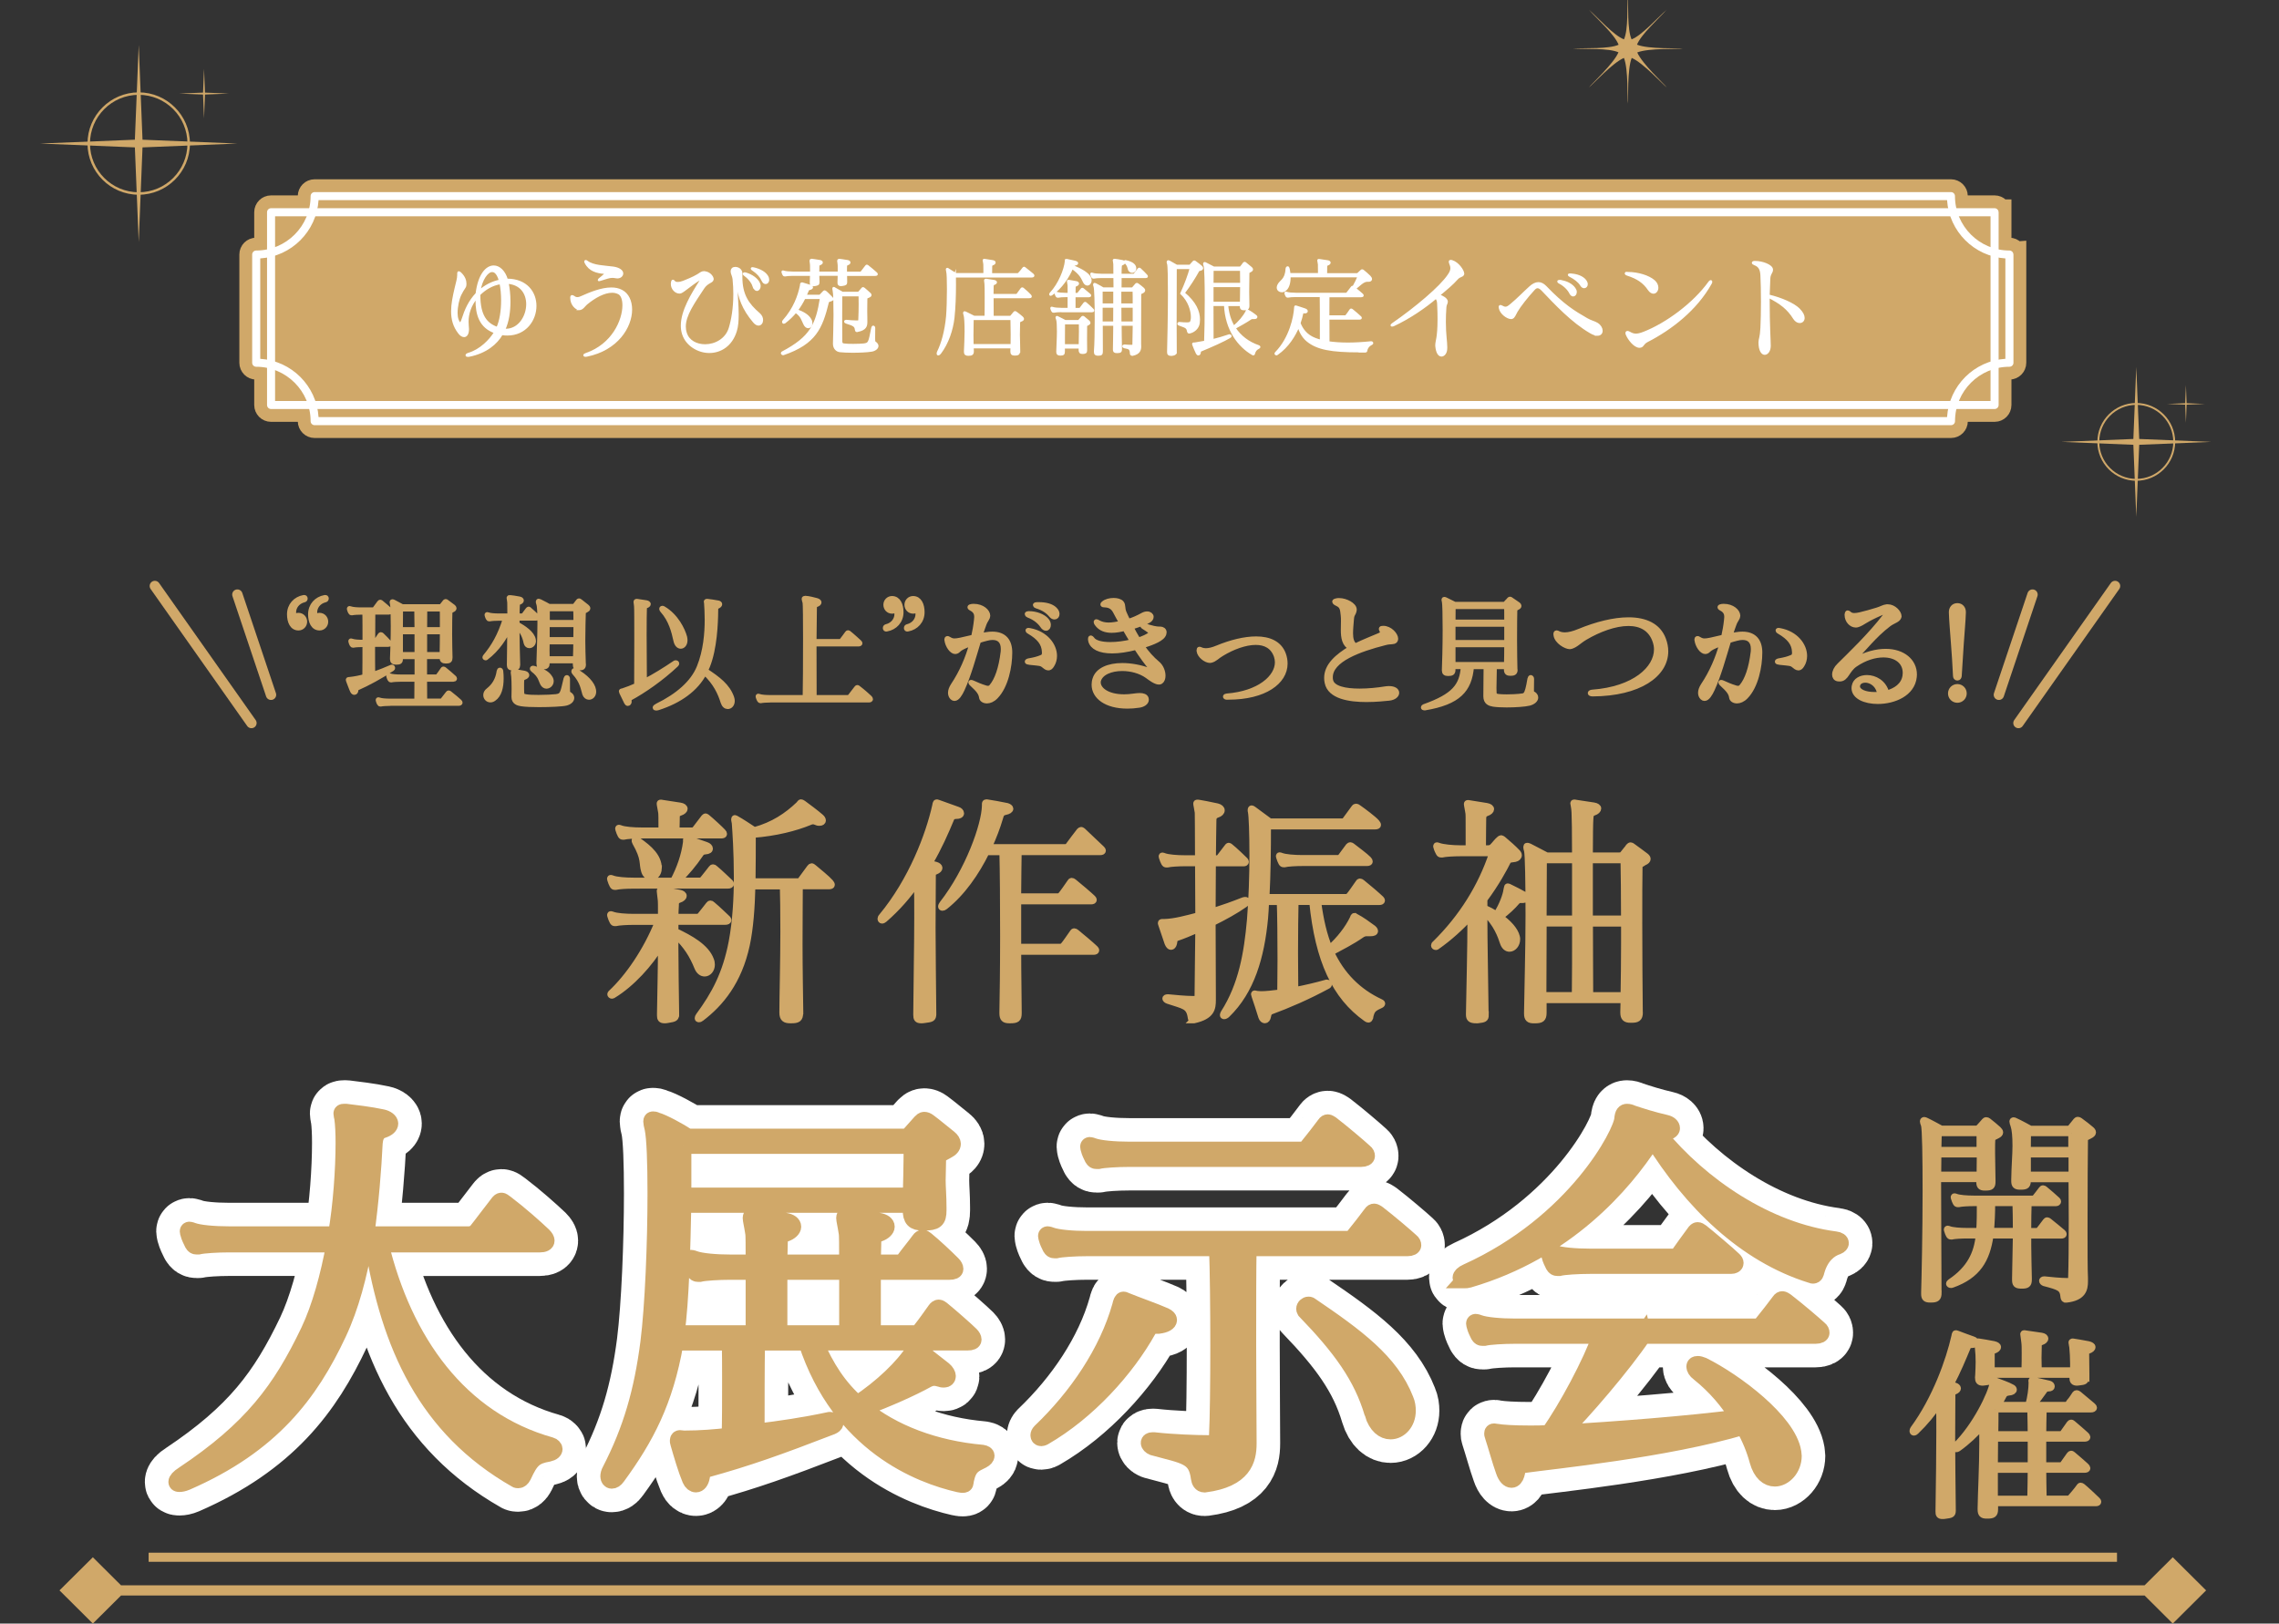 <?xml version="1.0" encoding="UTF-8"?>
<svg id="b" data-name="レイヤー_2" xmlns="http://www.w3.org/2000/svg" xmlns:xlink="http://www.w3.org/1999/xlink" viewBox="0 0 533.13 379.91">
  <rect x="0" y="0" width="533.13" height="379.91" fill="#333333" stroke="none"/>
  <defs>
    <clipPath id="d">
      <rect y="0" width="533.13" height="379.91" style="fill: none;"/>
    </clipPath>
  </defs>
  <g id="c" data-name="mobilelogo">
    <g style="clip-path: url(#d);">
      <g>
        <g>
          <path d="M88.94,291.09c5.52,22.76,18.42,41.18,39.9,47.19.39.1.79.49.79.79,0,.39-.39.79-1.28.99-3.35.59-4.24,1.48-6.01,5.32-.3.59-.69.89-1.08.89-.2,0-.39,0-.49-.1-21.08-12.02-29.66-31.43-33.5-55.08h-2.07c-1.28,7.29-3.15,14.58-6.11,20.89-6.6,14.09-15.57,26.11-35.47,34.78-.69.3-1.28.39-1.67.39s-.59-.1-.59-.39c0-.39.49-.99,1.58-1.68,15.96-10.64,22.76-19.8,29.36-33.6,2.66-5.62,4.63-12.91,6.01-20.39h-24.73c-2.76,0-6.01.2-7.19.49h-.39c-.39,0-.59-.1-.89-.59-.3-.59-.79-1.58-.99-2.36,0-.2-.1-.3-.1-.49s.1-.3.3-.3.39.1.69.2c1.58.59,5.12.89,8.47.89h25.22c1.18-6.8,1.77-15.27,1.77-21.48,0-2.36-.1-4.34-.3-5.81-.1-.49-.2-.79-.2-1.08,0-.2.1-.3.49-.3h.49c1.68.2,5.81.69,8.47,1.28.98.2,1.77.79,1.77,1.38,0,.49-.49,1.08-1.77,1.48-1.48.49-1.77,1.97-1.87,3.05-.3,6.11-.89,13.7-1.97,21.48h24.04c.79,0,1.48-.3,1.97-.89.89-1.08,3.15-4.14,4.93-6.4.3-.39.49-.59.79-.59.2,0,.49.2.99.59,3.25,2.46,6.9,5.71,8.77,7.49.49.49.69.89.69,1.18,0,.49-.49.79-1.58.79h-37.24Z" style="fill: none; stroke: #fff; stroke-linecap: round; stroke-linejoin: round; stroke-width: 14.96px;"/>
          <path d="M190.6,314.05c2.66,6.11,5.52,10.54,9.95,14.48,5.81-3.84,10.84-8.67,13.3-12.61.2-.2.3-.3.49-.3s.39.1.59.3c1.58,1.38,4.34,3.45,5.81,4.63.59.49.89,1.08.89,1.48s-.3.69-.79.69c-.2,0-.49,0-.69-.1-.69-.2-1.18-.3-1.58-.3-.89,0-1.28.3-1.58.39-3.94,2.17-9.06,4.43-15.27,6.8,7.09,5.81,16.95,9.56,28.08,10.54.59.1.89.3.89.59s-.3.69-.89.99c-1.97.99-3.25,1.38-3.94,4.73-.1.69,0,.99-.59.99-.2,0-.49,0-.89-.1-9.16-2.07-27.78-9.16-35.67-33.2h-11.72c-.1,5.22-.1,14.68-.1,21.08,5.71-.69,11.13-1.48,17.14-2.76h.3c.49,0,.99.3.99.69,0,.2-.3.49-.79.69-12.51,4.83-19.71,7.39-29.36,10.05-1.08.3-.89,1.18-1.08,1.77-.2,1.08-.69,1.68-1.28,1.68-.49,0-.99-.39-1.28-1.08-.99-2.36-1.97-5.71-2.76-8.47-.1-.3-.1-.39-.1-.59,0-.39.2-.49.39-.49.3,0,.59.1.99.1,3.84,0,7.39-.3,10.74-.69.1-3.65.1-8.57.1-13.2,0-3.35,0-6.5-.1-8.77h-12.81c-.1.1-.1.3-.1.39-2.36,13.4-6.8,21.87-13.5,31.04-.49.69-.89.89-1.28.89s-.69-.39-.69-.89c0-.39.1-.89.39-1.38,4.93-9.56,7.49-18.52,8.97-29.95,1.08-8.57,1.67-23.35,1.67-34.88,0-7.19-.2-13.01-.69-15.27-.2-.79-.3-1.28-.3-1.58s.1-.39.3-.39.39,0,.79.2c1.48.39,5.32,2.46,7.39,3.84h50.54c.89,0,1.08-.2,1.48-.69.69-.79,1.77-1.97,2.46-2.76.3-.3.49-.49.79-.49s.59.1.98.39c1.48,1.08,3.55,2.86,4.83,3.84.49.39.79.89.79,1.28,0,.59-.39,1.08-1.38,1.58-1.28.79-2.07.79-2.07,1.97,0,1.87-.1,3.35-.1,5.02s.2,3.55.2,6.4v.59c0,2.27-.59,2.76-3.25,2.76h-.39c-1.97,0-2.66-.69-2.66-2.86v-1.28h-53.4c-.2,9.75-.49,22.46-1.58,30.25h18.23v-14.58h-5.52c-2.76,0-6.01.2-7.19.49h-.39c-.39,0-.59-.1-.89-.59-.3-.59-.69-1.38-.89-2.17,0-.2-.1-.3-.1-.49s.1-.3.3-.3.39.1.69.2c1.58.59,5.12.89,8.47.89h5.52c0-3.94,0-6.6-.1-7-.3-1.97-.59-3.05-.59-3.55,0-.3.1-.39.39-.39.1,0,.39,0,.79.1,2.46.39,4.93.79,6.8,1.08,1.18.2,1.77.69,1.77,1.28,0,.49-.59,1.18-1.77,1.58-1.28.39-1.38,1.38-1.38,2.27v.3c0,1.18-.1,2.56-.1,4.33h16.06c0-3.94,0-6.6-.1-7-.3-1.97-.59-3.05-.59-3.55,0-.3.1-.39.39-.39.1,0,.39,0,.79.1,2.46.39,4.93.79,6.8,1.08,1.18.2,1.77.69,1.77,1.28,0,.49-.59,1.18-1.77,1.58-1.28.39-1.38,1.38-1.38,2.27v.3c0,1.18-.1,2.66-.1,4.33h6.21c.49,0,.89-.1,1.28-.69.69-.99,2.86-3.65,3.55-4.63.2-.3.49-.49.69-.49.3,0,.49.2.89.49,1.58,1.28,4.34,3.84,6.11,5.62.39.39.59.79.59,1.08,0,.39-.39.59-1.28.59h-18.03v14.58h9.56c.69,0,1.08,0,1.68-.69.89-1.08,2.86-3.84,3.55-4.83.2-.3.49-.49.69-.49.3,0,.49.2.89.49,1.58,1.28,5.52,4.73,6.6,5.81.39.39.59.79.59,1.08,0,.39-.39.59-1.28.59h-35.77ZM159.76,268.04v11.82h53.4c.2-6.8.2-11.82.2-11.82h-53.6ZM198.28,297.5h-16.06v14.58h16.06v-14.58Z" style="fill: none; stroke: #fff; stroke-linecap: round; stroke-linejoin: round; stroke-width: 14.96px;"/>
          <path d="M270.51,310.11c-.3,0-.59,0-.79.1-.49.2-.89.49-1.18.99-5.12,9.16-14.09,19.11-24.34,25.03-.2.1-.39.2-.59.2-.39,0-.59-.2-.59-.59,0-.2.1-.49.39-.79,8.57-8.18,15.67-18.62,18.72-29.46.2-.89.39-1.38.69-1.38.1,0,.2,0,.3.1,3.15,1.28,6.9,2.56,9.36,3.65.59.3.89.59.89.89,0,.59-.79,1.08-2.36,1.28h-.49ZM291.99,337.8c0,3.74-1.08,8.28-10.15,9.46h-.1c-.79,0-1.08-.69-1.18-1.38-.69-5.22-3.25-5.22-10.84-7.29-.49-.2-.89-.59-.89-.99,0-.3.3-.49.79-.49h.3c4.34.49,9.85.69,12.91.69,1.68,0,1.87-.49,1.97-1.97.2-3.94.3-12.32.3-20.89s-.1-17.93-.3-22.96h-30.54c-2.76,0-6.01.2-7.19.49h-.39c-.39,0-.59-.1-.89-.59-.3-.59-.69-1.38-.89-2.17,0-.2-.1-.3-.1-.49s.1-.3.3-.3.39.1.69.2c1.58.59,5.12.89,8.47.89h61.18c.49,0,.99-.3,1.28-.69,1.68-2.07,2.66-3.35,4.14-5.32.2-.3.39-.39.59-.39s.49.2.79.39c2.56,1.97,6.5,5.32,7.78,6.5.39.3.49.59.49.89s-.39.59-1.28.59h-37.24c-.1,4.53-.1,13.6-.1,22.66s.1,18.23.1,22.66v.49ZM264.11,271.09c-2.76,0-6.01.2-7.19.49h-.39c-.39,0-.59-.1-.89-.59-.3-.59-.69-1.38-.89-2.17,0-.2-.1-.3-.1-.49s.1-.3.3-.3.39.1.69.2c1.58.59,5.12.89,8.47.89h40.49c.49,0,.99-.3,1.28-.69,1.68-2.07,2.66-3.35,4.14-5.32.2-.3.39-.39.59-.39s.49.2.79.39c2.56,1.97,6.5,5.32,7.78,6.5.39.3.49.59.49.89s-.39.59-1.28.59h-54.29ZM321.15,330.7c-2.56-8.67-7.49-15.37-15.76-23.94-.1-.2-.2-.3-.2-.49,0-.49.49-.89.89-.89.1,0,.3,0,.39.1,10.74,7.29,18.82,13.2,22.27,22.07.39.89.49,1.77.49,2.56,0,2.76-1.87,4.73-3.94,4.73-1.58,0-3.25-1.18-4.14-4.14Z" style="fill: none; stroke: #fff; stroke-linecap: round; stroke-linejoin: round; stroke-width: 14.96px;"/>
          <path d="M342.66,299.47c-.59,0-.89-.2-.89-.49,0-.39.49-.89,1.38-1.28,25.52-11.53,36.26-32.61,36.45-35.86.1-1.28.49-1.58.99-1.58.39,0,.79.1,1.18.3,2.07.69,4.83,1.58,7.88,2.27.89.2,1.38.69,1.38,1.18,0,.39-.49.79-1.58.89-.39,0-.99.3-1.48.59,9.85,12.02,25.32,22.56,41.38,24.63.79.1,1.18.39,1.18.79,0,.2-.2.49-.69.69-1.87.59-4.04,2.27-5.02,5.91-.1.39-.2.89-.69.89-.1,0-.2,0-.39-.1-15.57-4.83-27.98-17.14-37.05-31.73-.2.2-.39.39-.49.59-6.4,9.85-19.71,25.52-42.66,32.22-.3.1-.59.1-.79.1h-.1ZM384.33,312.47c-4.63,6.9-14.19,18.03-19.11,22.86,12.61-.69,30.15-2.07,41.48-3.55-2.27-3.74-5.32-7.39-9.26-10.54-.69-.49-.98-1.08-.98-1.48,0-.3.2-.49.69-.49.3,0,.69.1,1.18.3,7.49,3.74,19.9,13.01,21.08,20.2,0,.3.1.59.1.89,0,2.96-2.17,5.22-4.33,5.22-1.58,0-3.15-1.18-3.94-4.04-.69-2.56-1.77-5.32-3.35-8.08-18.23,5.42-44.53,7.98-51.53,8.97-1.77.2-1.28,1.08-1.68,2.27-.2.69-.59,1.18-1.08,1.18-.59,0-1.28-.59-1.77-2.07-.79-2.17-1.87-6.11-2.56-8.18-.1-.2-.1-.39-.1-.49,0-.3.1-.39.39-.39.2,0,.39.1.59.1,1.18.2,3.84.39,7.69.39,1.38,0,2.96,0,4.53-.1,4.14-5.81,9.95-16.65,12.12-22.96h-20.1c-2.76,0-6.01.2-7.19.49h-.39c-.39,0-.59-.1-.89-.59-.3-.59-.69-1.38-.89-2.17,0-.2-.1-.3-.1-.49s.1-.3.3-.3.39.1.69.2c1.58.59,5.12.89,8.47.89h56.55c.49,0,.99-.3,1.28-.69,1.67-2.07,2.66-3.35,4.14-5.32.2-.3.39-.39.59-.39s.49.2.79.39c2.56,1.97,6.5,5.32,7.78,6.5.39.3.49.59.49.89s-.39.59-1.28.59h-40.4ZM371.92,296.12c-2.76,0-6.01.2-7.19.49h-.39c-.39,0-.59-.1-.89-.59-.3-.59-.69-1.38-.89-2.17,0-.2-.1-.3-.1-.49s.1-.3.3-.3.39.1.69.2c1.58.59,5.12.89,8.47.89h19.8c.3,0,.69-.1.99-.49.69-.99,2.66-3.74,3.84-5.32.2-.2.3-.39.59-.39.2,0,.39.1.79.39,1.28.99,6.5,5.42,7.59,6.5.3.3.39.49.39.69,0,.39-.39.59-.99.59h-33.01Z" style="fill: none; stroke: #fff; stroke-linecap: round; stroke-linejoin: round; stroke-width: 14.96px;"/>
        </g>
        <g>
          <path d="M88.94,291.09c5.52,22.76,18.42,41.18,39.9,47.19.39.1.79.49.79.79,0,.39-.39.79-1.28.99-3.35.59-4.24,1.48-6.01,5.32-.3.59-.69.89-1.08.89-.2,0-.39,0-.49-.1-21.08-12.02-29.66-31.43-33.5-55.08h-2.07c-1.28,7.29-3.15,14.58-6.11,20.89-6.6,14.09-15.57,26.11-35.47,34.78-.69.3-1.28.39-1.67.39s-.59-.1-.59-.39c0-.39.49-.99,1.58-1.68,15.96-10.64,22.76-19.8,29.36-33.6,2.66-5.62,4.63-12.91,6.01-20.39h-24.73c-2.76,0-6.01.2-7.19.49h-.39c-.39,0-.59-.1-.89-.59-.3-.59-.79-1.58-.99-2.36,0-.2-.1-.3-.1-.49s.1-.3.3-.3.39.1.69.2c1.58.59,5.12.89,8.47.89h25.22c1.18-6.8,1.77-15.27,1.77-21.48,0-2.36-.1-4.34-.3-5.81-.1-.49-.2-.79-.2-1.08,0-.2.1-.3.49-.3h.49c1.68.2,5.81.69,8.47,1.28.98.2,1.77.79,1.77,1.38,0,.49-.49,1.08-1.77,1.48-1.48.49-1.77,1.97-1.87,3.05-.3,6.11-.89,13.7-1.97,21.48h24.04c.79,0,1.48-.3,1.97-.89.89-1.08,3.15-4.14,4.93-6.4.3-.39.49-.59.79-.59.2,0,.49.2.99.59,3.25,2.46,6.9,5.71,8.77,7.49.49.49.69.89.69,1.18,0,.49-.49.79-1.58.79h-37.24Z" style="fill: none; stroke: #d0a869; stroke-width: 3.94px;"/>
          <path d="M190.6,314.05c2.66,6.11,5.52,10.54,9.95,14.48,5.81-3.84,10.84-8.67,13.3-12.61.2-.2.3-.3.49-.3s.39.1.59.3c1.58,1.38,4.34,3.45,5.81,4.63.59.49.89,1.08.89,1.48s-.3.69-.79.69c-.2,0-.49,0-.69-.1-.69-.2-1.18-.3-1.58-.3-.89,0-1.28.3-1.58.39-3.94,2.17-9.06,4.43-15.27,6.8,7.09,5.81,16.95,9.56,28.08,10.54.59.1.89.3.89.59s-.3.69-.89.99c-1.97.99-3.25,1.38-3.94,4.73-.1.69,0,.99-.59.99-.2,0-.49,0-.89-.1-9.16-2.07-27.78-9.16-35.67-33.2h-11.72c-.1,5.22-.1,14.68-.1,21.08,5.71-.69,11.13-1.48,17.14-2.76h.3c.49,0,.99.3.99.69,0,.2-.3.49-.79.69-12.51,4.83-19.71,7.39-29.36,10.05-1.08.3-.89,1.18-1.08,1.77-.2,1.08-.69,1.68-1.28,1.68-.49,0-.99-.39-1.28-1.08-.99-2.36-1.97-5.71-2.76-8.47-.1-.3-.1-.39-.1-.59,0-.39.2-.49.39-.49.3,0,.59.1.99.1,3.84,0,7.39-.3,10.74-.69.1-3.65.1-8.57.1-13.2,0-3.35,0-6.5-.1-8.77h-12.81c-.1.1-.1.3-.1.39-2.36,13.4-6.8,21.87-13.5,31.04-.49.69-.89.89-1.28.89s-.69-.39-.69-.89c0-.39.1-.89.39-1.38,4.93-9.56,7.49-18.52,8.97-29.95,1.08-8.57,1.67-23.35,1.67-34.88,0-7.19-.2-13.01-.69-15.27-.2-.79-.3-1.28-.3-1.58s.1-.39.3-.39.39,0,.79.2c1.48.39,5.32,2.46,7.39,3.84h50.54c.89,0,1.08-.2,1.48-.69.69-.79,1.77-1.97,2.46-2.76.3-.3.49-.49.79-.49s.59.1.98.39c1.48,1.08,3.55,2.86,4.83,3.84.49.39.79.89.79,1.28,0,.59-.39,1.08-1.38,1.58-1.28.79-2.07.79-2.07,1.97,0,1.87-.1,3.35-.1,5.02s.2,3.55.2,6.4v.59c0,2.27-.59,2.76-3.25,2.76h-.39c-1.97,0-2.66-.69-2.66-2.86v-1.28h-53.4c-.2,9.75-.49,22.46-1.58,30.25h18.23v-14.58h-5.52c-2.76,0-6.01.2-7.19.49h-.39c-.39,0-.59-.1-.89-.59-.3-.59-.69-1.38-.89-2.17,0-.2-.1-.3-.1-.49s.1-.3.3-.3.39.1.69.2c1.58.59,5.12.89,8.47.89h5.52c0-3.94,0-6.6-.1-7-.3-1.97-.59-3.05-.59-3.55,0-.3.1-.39.39-.39.1,0,.39,0,.79.1,2.46.39,4.93.79,6.8,1.08,1.18.2,1.77.69,1.77,1.28,0,.49-.59,1.18-1.77,1.58-1.28.39-1.38,1.38-1.38,2.27v.3c0,1.18-.1,2.56-.1,4.33h16.06c0-3.94,0-6.6-.1-7-.3-1.97-.59-3.05-.59-3.55,0-.3.1-.39.39-.39.1,0,.39,0,.79.1,2.46.39,4.93.79,6.8,1.08,1.18.2,1.77.69,1.77,1.28,0,.49-.59,1.18-1.77,1.58-1.28.39-1.38,1.38-1.38,2.27v.3c0,1.18-.1,2.66-.1,4.33h6.21c.49,0,.89-.1,1.28-.69.69-.99,2.86-3.65,3.55-4.63.2-.3.49-.49.69-.49.3,0,.49.2.89.49,1.58,1.28,4.34,3.84,6.11,5.62.39.39.59.79.59,1.08,0,.39-.39.59-1.28.59h-18.03v14.58h9.56c.69,0,1.08,0,1.68-.69.89-1.08,2.86-3.84,3.55-4.83.2-.3.49-.49.69-.49.3,0,.49.2.89.49,1.58,1.28,5.52,4.73,6.6,5.81.39.39.59.79.59,1.08,0,.39-.39.59-1.28.59h-35.77ZM159.76,268.04v11.82h53.4c.2-6.8.2-11.82.2-11.82h-53.6ZM198.28,297.5h-16.06v14.58h16.06v-14.58Z" style="fill: none; stroke: #d0a869; stroke-width: 3.94px;"/>
          <path d="M270.51,310.11c-.3,0-.59,0-.79.1-.49.2-.89.49-1.18.99-5.12,9.16-14.09,19.11-24.34,25.03-.2.1-.39.2-.59.2-.39,0-.59-.2-.59-.59,0-.2.1-.49.39-.79,8.57-8.18,15.67-18.62,18.72-29.46.2-.89.39-1.38.69-1.38.1,0,.2,0,.3.1,3.15,1.28,6.9,2.56,9.36,3.65.59.3.89.59.89.89,0,.59-.79,1.08-2.36,1.28h-.49ZM291.99,337.8c0,3.74-1.08,8.28-10.15,9.46h-.1c-.79,0-1.08-.69-1.18-1.38-.69-5.22-3.25-5.22-10.84-7.29-.49-.2-.89-.59-.89-.99,0-.3.3-.49.79-.49h.3c4.34.49,9.85.69,12.91.69,1.68,0,1.87-.49,1.97-1.97.2-3.94.3-12.32.3-20.89s-.1-17.93-.3-22.96h-30.54c-2.76,0-6.01.2-7.19.49h-.39c-.39,0-.59-.1-.89-.59-.3-.59-.69-1.38-.89-2.17,0-.2-.1-.3-.1-.49s.1-.3.3-.3.39.1.69.2c1.58.59,5.12.89,8.47.89h61.18c.49,0,.99-.3,1.28-.69,1.68-2.07,2.66-3.35,4.14-5.32.2-.3.39-.39.59-.39s.49.2.79.39c2.56,1.97,6.5,5.32,7.78,6.5.39.3.49.59.49.89s-.39.59-1.28.59h-37.24c-.1,4.53-.1,13.6-.1,22.66s.1,18.23.1,22.66v.49ZM264.11,271.09c-2.76,0-6.01.2-7.19.49h-.39c-.39,0-.59-.1-.89-.59-.3-.59-.69-1.38-.89-2.17,0-.2-.1-.3-.1-.49s.1-.3.3-.3.39.1.69.2c1.58.59,5.12.89,8.47.89h40.49c.49,0,.99-.3,1.28-.69,1.68-2.07,2.66-3.35,4.14-5.32.2-.3.39-.39.59-.39s.49.2.79.39c2.56,1.97,6.5,5.32,7.78,6.5.39.3.49.59.49.89s-.39.59-1.28.59h-54.29ZM321.15,330.7c-2.56-8.67-7.49-15.37-15.76-23.94-.1-.2-.2-.3-.2-.49,0-.49.49-.89.89-.89.1,0,.3,0,.39.1,10.74,7.29,18.82,13.2,22.27,22.07.39.89.49,1.77.49,2.56,0,2.76-1.87,4.73-3.94,4.73-1.58,0-3.25-1.18-4.14-4.14Z" style="fill: none; stroke: #d0a869; stroke-width: 3.94px;"/>
          <path d="M342.66,299.47c-.59,0-.89-.2-.89-.49,0-.39.49-.89,1.38-1.28,25.52-11.53,36.26-32.61,36.45-35.86.1-1.28.49-1.58.99-1.58.39,0,.79.1,1.18.3,2.07.69,4.83,1.58,7.88,2.27.89.2,1.38.69,1.38,1.18,0,.39-.49.79-1.58.89-.39,0-.99.3-1.48.59,9.85,12.02,25.32,22.56,41.38,24.63.79.1,1.18.39,1.18.79,0,.2-.2.49-.69.69-1.87.59-4.04,2.27-5.02,5.91-.1.39-.2.89-.69.89-.1,0-.2,0-.39-.1-15.57-4.83-27.98-17.14-37.05-31.73-.2.2-.39.39-.49.59-6.4,9.85-19.71,25.52-42.66,32.22-.3.1-.59.1-.79.1h-.1ZM384.33,312.47c-4.63,6.9-14.19,18.03-19.11,22.86,12.61-.69,30.15-2.07,41.48-3.55-2.27-3.74-5.32-7.39-9.26-10.54-.69-.49-.98-1.08-.98-1.48,0-.3.2-.49.69-.49.3,0,.69.1,1.18.3,7.49,3.74,19.9,13.01,21.08,20.2,0,.3.1.59.1.89,0,2.96-2.17,5.22-4.33,5.22-1.58,0-3.15-1.18-3.94-4.04-.69-2.56-1.77-5.32-3.35-8.08-18.23,5.42-44.53,7.98-51.53,8.97-1.77.2-1.28,1.08-1.68,2.27-.2.69-.59,1.18-1.08,1.18-.59,0-1.28-.59-1.77-2.07-.79-2.17-1.87-6.11-2.56-8.18-.1-.2-.1-.39-.1-.49,0-.3.1-.39.39-.39.2,0,.39.1.59.1,1.18.2,3.84.39,7.69.39,1.38,0,2.96,0,4.53-.1,4.14-5.81,9.95-16.65,12.12-22.96h-20.1c-2.76,0-6.01.2-7.19.49h-.39c-.39,0-.59-.1-.89-.59-.3-.59-.69-1.38-.89-2.17,0-.2-.1-.3-.1-.49s.1-.3.3-.3.39.1.69.2c1.58.59,5.12.89,8.47.89h56.55c.49,0,.99-.3,1.28-.69,1.67-2.07,2.66-3.35,4.14-5.32.2-.3.39-.39.59-.39s.49.2.79.39c2.56,1.97,6.5,5.32,7.78,6.5.39.3.49.59.49.89s-.39.59-1.28.59h-40.4ZM371.92,296.12c-2.76,0-6.01.2-7.19.49h-.39c-.39,0-.59-.1-.89-.59-.3-.59-.69-1.38-.89-2.17,0-.2-.1-.3-.1-.49s.1-.3.3-.3.39.1.69.2c1.58.59,5.12.89,8.47.89h19.8c.3,0,.69-.1.99-.49.69-.99,2.66-3.74,3.84-5.32.2-.2.3-.39.59-.39.2,0,.39.1.79.39,1.28.99,6.5,5.42,7.59,6.5.3.3.39.49.39.69,0,.39-.39.59-.99.59h-33.01Z" style="fill: none; stroke: #d0a869; stroke-width: 3.94px;"/>
        </g>
        <g>
          <path d="M88.94,291.09c5.52,22.76,18.42,41.18,39.9,47.19.39.1.79.49.79.79,0,.39-.39.79-1.28.99-3.35.59-4.24,1.48-6.01,5.32-.3.59-.69.89-1.08.89-.2,0-.39,0-.49-.1-21.08-12.02-29.66-31.43-33.5-55.08h-2.07c-1.28,7.29-3.15,14.58-6.11,20.89-6.6,14.09-15.57,26.11-35.47,34.78-.69.3-1.28.39-1.67.39s-.59-.1-.59-.39c0-.39.49-.99,1.58-1.68,15.96-10.64,22.76-19.8,29.36-33.6,2.66-5.62,4.63-12.91,6.01-20.39h-24.73c-2.76,0-6.01.2-7.19.49h-.39c-.39,0-.59-.1-.89-.59-.3-.59-.79-1.58-.99-2.36,0-.2-.1-.3-.1-.49s.1-.3.3-.3.39.1.69.2c1.58.59,5.12.89,8.47.89h25.22c1.18-6.8,1.77-15.27,1.77-21.48,0-2.36-.1-4.34-.3-5.81-.1-.49-.2-.79-.2-1.08,0-.2.1-.3.49-.3h.49c1.68.2,5.81.69,8.47,1.28.98.2,1.77.79,1.77,1.38,0,.49-.49,1.08-1.77,1.48-1.48.49-1.77,1.97-1.87,3.05-.3,6.11-.89,13.7-1.97,21.48h24.04c.79,0,1.48-.3,1.97-.89.89-1.08,3.15-4.14,4.93-6.4.3-.39.49-.59.79-.59.2,0,.49.2.99.59,3.25,2.46,6.9,5.71,8.77,7.49.49.49.69.89.69,1.18,0,.49-.49.79-1.58.79h-37.24Z" style="fill: #d0a869;"/>
          <path d="M190.6,314.05c2.66,6.11,5.52,10.54,9.95,14.48,5.81-3.84,10.84-8.67,13.3-12.61.2-.2.3-.3.49-.3s.39.1.59.3c1.58,1.38,4.34,3.45,5.81,4.63.59.49.89,1.08.89,1.48s-.3.69-.79.69c-.2,0-.49,0-.69-.1-.69-.2-1.18-.3-1.58-.3-.89,0-1.28.3-1.58.39-3.94,2.17-9.06,4.43-15.27,6.8,7.09,5.81,16.95,9.56,28.08,10.54.59.1.89.3.89.59s-.3.69-.89.99c-1.97.99-3.25,1.38-3.94,4.73-.1.69,0,.99-.59.99-.2,0-.49,0-.89-.1-9.16-2.07-27.78-9.16-35.67-33.2h-11.72c-.1,5.22-.1,14.68-.1,21.08,5.71-.69,11.13-1.48,17.14-2.76h.3c.49,0,.99.3.99.69,0,.2-.3.49-.79.69-12.51,4.83-19.71,7.39-29.36,10.05-1.08.3-.89,1.18-1.08,1.77-.2,1.08-.69,1.68-1.28,1.68-.49,0-.99-.39-1.28-1.08-.99-2.36-1.97-5.71-2.76-8.47-.1-.3-.1-.39-.1-.59,0-.39.2-.49.39-.49.3,0,.59.1.99.1,3.84,0,7.39-.3,10.74-.69.1-3.65.1-8.57.1-13.2,0-3.35,0-6.5-.1-8.77h-12.81c-.1.1-.1.3-.1.39-2.36,13.4-6.8,21.87-13.5,31.04-.49.69-.89.89-1.28.89s-.69-.39-.69-.89c0-.39.1-.89.39-1.38,4.93-9.56,7.49-18.52,8.97-29.95,1.08-8.57,1.67-23.35,1.67-34.88,0-7.19-.2-13.01-.69-15.27-.2-.79-.3-1.28-.3-1.58s.1-.39.3-.39.39,0,.79.2c1.48.39,5.32,2.46,7.39,3.84h50.54c.89,0,1.08-.2,1.48-.69.69-.79,1.77-1.97,2.46-2.76.3-.3.49-.49.79-.49s.59.1.98.39c1.48,1.08,3.55,2.86,4.83,3.84.49.39.79.89.79,1.28,0,.59-.39,1.08-1.38,1.58-1.28.79-2.07.79-2.07,1.97,0,1.87-.1,3.35-.1,5.02s.2,3.55.2,6.4v.59c0,2.27-.59,2.76-3.25,2.76h-.39c-1.97,0-2.66-.69-2.66-2.86v-1.28h-53.4c-.2,9.75-.49,22.46-1.58,30.25h18.23v-14.58h-5.52c-2.76,0-6.01.2-7.19.49h-.39c-.39,0-.59-.1-.89-.59-.3-.59-.69-1.38-.89-2.17,0-.2-.1-.3-.1-.49s.1-.3.3-.3.39.1.69.2c1.58.59,5.12.89,8.47.89h5.52c0-3.94,0-6.6-.1-7-.3-1.97-.59-3.05-.59-3.55,0-.3.1-.39.39-.39.1,0,.39,0,.79.1,2.46.39,4.93.79,6.8,1.08,1.18.2,1.77.69,1.77,1.28,0,.49-.59,1.18-1.77,1.58-1.28.39-1.38,1.38-1.38,2.27v.3c0,1.18-.1,2.56-.1,4.33h16.06c0-3.94,0-6.6-.1-7-.3-1.97-.59-3.05-.59-3.55,0-.3.1-.39.39-.39.1,0,.39,0,.79.1,2.46.39,4.93.79,6.8,1.08,1.18.2,1.77.69,1.77,1.28,0,.49-.59,1.18-1.77,1.58-1.28.39-1.38,1.38-1.38,2.27v.3c0,1.18-.1,2.66-.1,4.33h6.21c.49,0,.89-.1,1.28-.69.69-.99,2.86-3.65,3.55-4.63.2-.3.49-.49.69-.49.3,0,.49.2.89.49,1.58,1.28,4.34,3.84,6.11,5.62.39.39.59.79.59,1.08,0,.39-.39.59-1.28.59h-18.03v14.58h9.56c.69,0,1.08,0,1.68-.69.89-1.08,2.86-3.84,3.55-4.83.2-.3.49-.49.69-.49.3,0,.49.2.89.49,1.58,1.28,5.52,4.73,6.6,5.81.39.39.59.79.59,1.08,0,.39-.39.59-1.28.59h-35.77ZM159.76,268.04v11.82h53.4c.2-6.8.2-11.82.2-11.82h-53.6ZM198.28,297.5h-16.06v14.58h16.06v-14.58Z" style="fill: #d0a869;"/>
          <path d="M270.51,310.11c-.3,0-.59,0-.79.1-.49.2-.89.49-1.18.99-5.12,9.16-14.09,19.11-24.34,25.03-.2.1-.39.2-.59.2-.39,0-.59-.2-.59-.59,0-.2.1-.49.39-.79,8.57-8.18,15.67-18.62,18.72-29.46.2-.89.39-1.38.69-1.38.1,0,.2,0,.3.1,3.15,1.28,6.9,2.56,9.36,3.65.59.3.89.59.89.89,0,.59-.79,1.08-2.36,1.28h-.49ZM291.99,337.8c0,3.74-1.08,8.28-10.15,9.46h-.1c-.79,0-1.08-.69-1.18-1.38-.69-5.22-3.25-5.22-10.84-7.29-.49-.2-.89-.59-.89-.99,0-.3.3-.49.79-.49h.3c4.34.49,9.85.69,12.91.69,1.68,0,1.87-.49,1.97-1.97.2-3.94.3-12.32.3-20.89s-.1-17.93-.3-22.96h-30.54c-2.76,0-6.01.2-7.19.49h-.39c-.39,0-.59-.1-.89-.59-.3-.59-.69-1.38-.89-2.17,0-.2-.1-.3-.1-.49s.1-.3.3-.3.39.1.69.2c1.58.59,5.12.89,8.47.89h61.18c.49,0,.99-.3,1.28-.69,1.68-2.07,2.66-3.35,4.14-5.32.2-.3.39-.39.59-.39s.49.2.79.39c2.56,1.97,6.5,5.32,7.78,6.5.39.3.49.59.49.89s-.39.59-1.28.59h-37.24c-.1,4.53-.1,13.6-.1,22.66s.1,18.23.1,22.66v.49ZM264.11,271.09c-2.76,0-6.01.2-7.19.49h-.39c-.39,0-.59-.1-.89-.59-.3-.59-.69-1.38-.89-2.17,0-.2-.1-.3-.1-.49s.1-.3.3-.3.39.1.69.2c1.58.59,5.12.89,8.47.89h40.49c.49,0,.99-.3,1.28-.69,1.68-2.07,2.66-3.35,4.14-5.32.2-.3.39-.39.59-.39s.49.2.79.39c2.56,1.97,6.5,5.32,7.78,6.5.39.3.49.59.49.89s-.39.59-1.28.59h-54.29ZM321.15,330.7c-2.56-8.67-7.49-15.37-15.76-23.94-.1-.2-.2-.3-.2-.49,0-.49.49-.89.89-.89.1,0,.3,0,.39.1,10.74,7.29,18.82,13.2,22.27,22.07.39.89.49,1.77.49,2.56,0,2.76-1.87,4.73-3.94,4.73-1.58,0-3.25-1.18-4.14-4.14Z" style="fill: #d0a869;"/>
          <path d="M342.66,299.47c-.59,0-.89-.2-.89-.49,0-.39.49-.89,1.38-1.28,25.52-11.53,36.26-32.61,36.45-35.86.1-1.28.49-1.58.99-1.58.39,0,.79.1,1.18.3,2.07.69,4.83,1.58,7.88,2.27.89.2,1.38.69,1.38,1.18,0,.39-.49.79-1.58.89-.39,0-.99.3-1.48.59,9.85,12.02,25.32,22.56,41.38,24.63.79.1,1.18.39,1.18.79,0,.2-.2.49-.69.69-1.87.59-4.04,2.27-5.02,5.91-.1.39-.2.89-.69.89-.1,0-.2,0-.39-.1-15.57-4.83-27.98-17.14-37.05-31.73-.2.2-.39.39-.49.59-6.4,9.85-19.71,25.52-42.66,32.22-.3.1-.59.1-.79.1h-.1ZM384.33,312.47c-4.63,6.9-14.19,18.03-19.11,22.86,12.61-.69,30.15-2.07,41.48-3.55-2.27-3.74-5.32-7.39-9.26-10.54-.69-.49-.98-1.08-.98-1.48,0-.3.2-.49.69-.49.3,0,.69.1,1.18.3,7.49,3.74,19.9,13.01,21.08,20.2,0,.3.1.59.1.89,0,2.96-2.17,5.22-4.33,5.22-1.58,0-3.15-1.18-3.94-4.04-.69-2.56-1.77-5.32-3.35-8.08-18.23,5.42-44.53,7.98-51.53,8.97-1.77.2-1.28,1.08-1.68,2.27-.2.69-.59,1.18-1.08,1.18-.59,0-1.28-.59-1.77-2.07-.79-2.17-1.87-6.11-2.56-8.18-.1-.2-.1-.39-.1-.49,0-.3.1-.39.39-.39.2,0,.39.1.59.1,1.18.2,3.84.39,7.69.39,1.38,0,2.96,0,4.53-.1,4.14-5.81,9.95-16.65,12.12-22.96h-20.1c-2.76,0-6.01.2-7.19.49h-.39c-.39,0-.59-.1-.89-.59-.3-.59-.69-1.38-.89-2.17,0-.2-.1-.3-.1-.49s.1-.3.3-.3.39.1.69.2c1.58.59,5.12.89,8.47.89h56.55c.49,0,.99-.3,1.28-.69,1.67-2.07,2.66-3.35,4.14-5.32.2-.3.39-.39.59-.39s.49.2.79.39c2.56,1.97,6.5,5.32,7.78,6.5.39.3.49.59.49.89s-.39.59-1.28.59h-40.4ZM371.92,296.12c-2.76,0-6.01.2-7.19.49h-.39c-.39,0-.59-.1-.89-.59-.3-.59-.69-1.38-.89-2.17,0-.2-.1-.3-.1-.49s.1-.3.3-.3.39.1.69.2c1.58.59,5.12.89,8.47.89h19.8c.3,0,.69-.1.99-.49.69-.99,2.66-3.74,3.84-5.32.2-.2.3-.39.59-.39.2,0,.39.1.79.39,1.28.99,6.5,5.42,7.59,6.5.3.3.39.49.39.69,0,.39-.39.59-.99.59h-33.01Z" style="fill: #d0a869;"/>
        </g>
      </g>
      <g>
        <polygon points="28.31 373.35 501.69 373.35 508.28 379.91 516.08 372.15 508.28 364.4 501.69 370.96 28.31 370.96 21.72 364.4 13.92 372.15 21.72 379.91 28.31 373.35" style="fill: #d0a869;"/>
        <rect x="34.77" y="363.33" width="460.46" height="2.13" style="fill: #d0a869;"/>
      </g>
      <path d="M382.98,12.28c2.69-1.07,9.58-.76,10.68-.91-1.1-.15-8.04.17-10.71-.92.94-2.39,4.91-5.92,6.94-8.19-2.28,2.03-5.82,6.03-8.21,6.95-1.04-2.34-.72-7.67-.89-10.72-.17,3.05.15,8.38-.89,10.72-2.39-.92-5.93-4.91-8.21-6.95,2.03,2.28,6.03,5.82,6.95,8.21-2.34,1.04-7.67.72-10.72.89,3.04.17,8.34-.15,10.69.88-1.12,2.66-6.24,7.34-6.92,8.22.88-.67,5.53-5.77,8.2-6.91,1.07,2.69.76,9.58.91,10.68.14-1.1-.16-7.99.91-10.68,2.66,1.14,7.32,6.24,8.2,6.91-.67-.88-5.77-5.53-6.91-8.2Z" style="fill: #d0a869;"/>
      <g>
        <polygon points="47.95 22.12 53.52 21.9 47.95 21.67 47.73 16.1 47.5 21.67 41.93 21.9 47.5 22.12 47.73 27.69 47.95 22.12" style="fill: #d0a869;"/>
        <g>
          <polygon points="33.34 34.49 55.52 33.59 33.34 32.69 32.45 10.52 31.55 32.69 9.37 33.59 31.55 34.49 32.45 56.66 33.34 34.49" style="fill: #d0a869;"/>
          <path d="M32.45,45.57c-6.61,0-11.98-5.38-11.98-11.98s5.38-11.98,11.98-11.98,11.98,5.38,11.98,11.98-5.38,11.98-11.98,11.98ZM32.45,22.19c-6.29,0-11.4,5.11-11.4,11.4s5.11,11.4,11.4,11.4,11.4-5.11,11.4-11.4-5.11-11.4-11.4-11.4Z" style="fill: #d0a869;"/>
        </g>
      </g>
      <g>
        <polygon points="511.52 94.69 515.75 94.52 511.52 94.35 511.35 90.11 511.18 94.35 506.95 94.52 511.18 94.69 511.35 98.92 511.52 94.69" style="fill: #d0a869;"/>
        <g>
          <polygon points="500.43 104.08 517.27 103.4 500.43 102.72 499.74 85.87 499.06 102.72 482.22 103.4 499.06 104.08 499.74 120.93 500.43 104.08" style="fill: #d0a869;"/>
          <path d="M499.74,112.5c-5.02,0-9.1-4.08-9.1-9.1s4.08-9.1,9.1-9.1,9.1,4.08,9.1,9.1-4.08,9.1-9.1,9.1ZM499.74,94.74c-4.78,0-8.66,3.89-8.66,8.66s3.89,8.66,8.66,8.66,8.66-3.89,8.66-8.66-3.89-8.66-8.66-8.66Z" style="fill: #d0a869;"/>
        </g>
      </g>
      <g>
        <g>
          <path d="M71.42,140.07c0,.15-.06.26-.26.32-1.67.41-2.44,1.73-2.44,2.88,0,.38.09.73.23,1.03.23-.23.56-.35.85-.35.91,0,1.5.73,1.5,1.53,0,.85-.67,1.5-1.47,1.5-1.5,0-2.14-1.53-2.14-3.23,0-2.11,1.44-3.61,3.34-3.96h.12c.18,0,.23.03.26.21v.09ZM76.35,140.07c0,.15-.06.26-.26.32-1.67.41-2.44,1.73-2.44,2.88,0,.38.09.73.23,1.03.23-.23.56-.35.85-.35.91,0,1.5.73,1.5,1.53,0,.85-.67,1.5-1.47,1.5-1.5,0-2.14-1.53-2.14-3.23,0-2.11,1.44-3.61,3.35-3.96h.12c.18,0,.23.03.26.21v.09Z" style="fill: #d0a869; stroke: #d0a869; stroke-linecap: round; stroke-linejoin: round; stroke-width: 1.1px;"/>
          <path d="M87.19,150.87c0,2.52,0,5.11.03,6.92,1.67-.56,3.23-1.2,4.37-1.7.03-.03.06-.03.09-.03.12,0,.21.12.21.23,0,.09-.03.15-.12.21-2.67,1.79-5.87,3.49-8.07,4.46-.26.12-.41.15-.41.5,0,.38-.18.59-.38.59-.15,0-.32-.09-.44-.32-.23-.44-.79-1.97-.97-2.44-.03-.12-.06-.18-.06-.21,0-.12.12-.09.41-.12,1.12-.12,2.29-.35,3.46-.68.03-1.82.03-4.64.03-7.42h-.5c-.82,0-1.79.06-2.14.15h-.12c-.12,0-.18-.03-.26-.18-.09-.18-.21-.41-.26-.65,0-.06-.03-.09-.03-.15s.03-.09.09-.09.12.03.21.06c.47.18,1.53.26,2.52.26h.5c0-2.7,0-5.31-.03-6.98h-.82c-.82,0-1.79.06-2.14.15h-.12c-.12,0-.18-.03-.26-.18-.09-.18-.21-.41-.26-.65,0-.06-.03-.09-.03-.15s.03-.09.09-.09.12.03.21.06c.47.18,1.53.26,2.52.26h2.79c.15,0,.26-.03.38-.21.21-.29.85-1.14,1.06-1.44.06-.09.15-.15.21-.15.09,0,.15.06.26.15.47.38,1.67,1.38,1.97,1.73.12.15.18.23.18.32,0,.12-.12.18-.38.18h-3.73c0,1.64-.03,4.28-.03,6.98h.23c.21,0,.29,0,.5-.21.12-.18.73-1.11.94-1.41.06-.09.12-.15.21-.15s.18.06.26.15c.47.44,1.35,1.35,1.64,1.7.12.15.18.23.18.32,0,.12-.12.18-.38.18h-3.58ZM91.24,164.63c-.82,0-1.79.06-2.14.15h-.12c-.12,0-.18-.03-.26-.18-.09-.18-.21-.41-.26-.65,0-.06-.03-.09-.03-.15s.03-.09.09-.09.12.03.21.06c.47.18,1.53.26,2.52.26h6.22c.03-1.47.03-3.2.03-5.05h-3.79c-.82,0-1.79.06-2.14.15h-.12c-.12,0-.18-.03-.26-.18-.09-.18-.21-.41-.26-.65,0-.06-.03-.09-.03-.15s.03-.09.09-.09.12.03.21.06c.47.18,1.53.26,2.52.26h3.81v-4.69h-3.81v.38c0,.76-.18.91-.97.91h-.12c-.56,0-.85-.18-.85-.73v-.18c.06-1.38.18-4.64.18-7.51,0-2.52-.06-4.78-.18-5.19-.06-.21-.09-.35-.09-.44,0-.12.03-.15.09-.15s.15,0,.26.06c.47.23,2.05,1.09,2.05,1.09h8.83c.26,0,.32-.06.44-.21.12-.18.56-.65.67-.85.09-.09.15-.15.23-.15.06,0,.12.03.23.12.38.29,1.2.88,1.53,1.14.15.12.23.23.23.35,0,.15-.12.29-.41.41-.32.23-.56.23-.56.56-.03.76-.06,2.9-.06,5.16,0,1.97.06,4.02.09,5.31v.12c0,.67-.23.82-.94.82h-.12c-.59,0-.88-.21-.88-.85v-.18h-4.02v4.69h2.67c.15,0,.23,0,.41-.15.15-.15.85-1.14,1.14-1.58.06-.09.09-.12.15-.12.09,0,.15.03.26.12.38.29,1.94,1.61,2.26,1.94.09.09.12.15.12.21,0,.12-.12.18-.29.18h-6.72c.03,1.82.03,3.55.03,5.05h3.79c.15,0,.29-.09.38-.21.5-.62.79-1,1.23-1.58.06-.09.12-.12.18-.12s.15.06.23.12c.76.59,1.94,1.58,2.32,1.94.12.09.15.18.15.26s-.12.18-.38.18h-16.05ZM97.52,147.29c-.03-1.73-.03-3.34-.06-4.75h-3.73c0,.76,0,2.64-.03,4.75h3.81ZM97.52,147.87h-3.81v5.25h3.81v-5.25ZM103.45,145.53c0-1.35,0-2.46-.03-2.99h-4.02c0,1.41-.03,3.02-.03,4.75h4.08v-1.76ZM103.39,153.13c.03-1.38.06-3.37.06-5.25h-4.08v5.25h4.02Z" style="fill: #d0a869; stroke: #d0a869; stroke-linecap: round; stroke-linejoin: round; stroke-width: 1.1px;"/>
          <path d="M121.12,155.65c0,.5-.15.7-.97.7h-.15c-.67,0-.88-.18-.88-.73v-.06c.03-2.79.09-6.02.09-8.71-1.09,2.29-2.79,5.05-5.52,7.1,0,0-.03.03-.06.03-.09,0-.23-.06-.23-.18,0-.03.03-.09.06-.12,2-2.41,3.46-4.87,4.75-8.98h-1.5c-.82,0-1.79.06-2.14.15h-.12c-.12,0-.18-.03-.26-.18-.09-.18-.21-.41-.26-.65,0-.06-.03-.09-.03-.15s.03-.09.09-.09.12.03.21.06c.47.18,1.53.26,2.52.26h2.52c0-1.76-.03-2.96-.03-3.14-.06-.65-.15-.94-.15-1.06,0-.09.03-.09.15-.09h.18c.23,0,1.17.15,2.08.32.35.06.53.21.53.38,0,.15-.18.35-.56.47-.41.15-.35.5-.38.76-.03.44-.06,1.26-.06,2.35h1.06c.21,0,.32,0,.47-.18s.73-1,.94-1.26c.06-.09.15-.15.21-.15s.12.06.21.15c.44.35,1.41,1.29,1.7,1.58.12.09.15.18.15.26s-.12.18-.35.18h-4.4v1.35c1.56.88,3.55,2.17,3.81,3.7.03.09.03.18.03.26,0,.73-.53,1.14-1,1.14-.35,0-.67-.21-.79-.7-.29-1.44-.82-2.67-2.05-3.9v1.79c0,2.14.09,4.61.15,7.1v.21ZM114.72,163.81c-.65,0-1.12-.53-1.12-1.17,0-.38.18-.79.62-1.11,1.35-1.06,2.23-2.46,2.52-4.49.03-.18.12-.26.21-.26.12,0,.21.09.23.29.06.56.09,1.11.09,1.67,0,2.05-.44,3.9-1.73,4.78-.29.21-.56.29-.82.29ZM132.79,161.08c0,1.29.06,1.09.5,1.41.35.23.5.53.5.82,0,.53-.5,1.03-1.38,1.26-.79.21-3.67.35-6.31.35-1.67,0-3.26-.06-4.17-.21-.76-.12-1.73-.41-1.73-1.61v-.12c0-.47.03-1.09.03-1.73,0-1.17-.03-2.44-.09-2.99-.06-.5-.12-.79-.12-.97,0-.12.06-.18.18-.18.03,0,.09.03.18.03.79.12,1.38.18,2.23.35.41.09.67.26.67.5,0,.18-.21.38-.7.56-.44.15-.47.41-.5.73-.03.23-.03.65-.03,1.09,0,.62,0,1.29.03,1.67.03.65.09.82.97.97.67.12,1.79.15,2.96.15,1.61,0,3.32-.09,4.08-.18,1.47-.21,1.47-.62,2.29-4.14.06-.23.15-.32.23-.32s.18.12.18.32v2.23ZM126.96,160.05c-.5-.85-.44-1.91-2.29-3.32-.12-.09-.18-.21-.18-.26,0-.09.06-.15.21-.15.03,0,.09.03.15.03,2.38.65,3.29,1.32,3.84,2.2.21.29.29.59.29.85,0,.7-.59,1.2-1.14,1.2-.32,0-.65-.18-.88-.56ZM136.52,155.44c0,.73-.26.88-1.03.88h-.12c-.62,0-.82-.21-.82-.85v-.15c0-.21,0-.44.03-.65h-6.54v.41c0,.82-.21,1-1.06,1h-.12c-.62,0-.82-.21-.82-.85v-.15c.09-3.2.23-6.57.23-9.21,0-2.29-.06-4.02-.26-4.55-.09-.23-.12-.41-.12-.5,0-.12.03-.18.12-.18.06,0,.15.03.26.09.53.23,2.17,1.14,2.17,1.14h5.63c.26,0,.32-.06.44-.21.15-.18.56-.7.7-.91.09-.12.15-.18.23-.18s.18.03.29.15c.38.29,1.2.94,1.56,1.23.15.12.26.26.26.41s-.15.29-.44.44c-.38.23-.62.23-.62.59-.03,1.29-.12,3.64-.12,6.57,0,1.61.06,3.43.12,5.34v.12ZM128.04,150.22c-.03.59-.03,1.23-.03,1.88s.03,1.29.03,2h6.54c.06-1.38.06-2.67.09-3.87h-6.63ZM128.04,146.2v3.43h6.63c.03-1.26.03-2.41.03-3.43h-6.66ZM128.07,142.48v3.14h6.63c0-1.35-.03-2.41-.06-3.14h-6.57ZM136.76,162.34c-.38-1.09-.44-2.79-2.44-4.96-.09-.09-.12-.21-.12-.29,0-.12.06-.21.18-.21.06,0,.15,0,.23.06,2.44,1.35,4.05,3.08,4.28,4.55.03.12.03.23.03.35,0,.85-.56,1.35-1.14,1.35-.41,0-.82-.26-1.03-.85Z" style="fill: #d0a869; stroke: #d0a869; stroke-linecap: round; stroke-linejoin: round; stroke-width: 1.1px;"/>
          <path d="M147.22,163.81c0,.06,0,.12-.03.18,0,.06.03.12.03.18,0,.29-.18.47-.35.47-.12,0-.23-.09-.32-.26-.41-.82-.85-1.73-1.14-2.35-.06-.12-.09-.21-.09-.26,0-.15.18-.09.35-.15,1.06-.35,2.14-.76,3.23-1.26.03-2.99.03-6.87.03-10.33,0-4.2,0-7.75-.06-8.25s-.12-.79-.12-.94c0-.12.03-.15.15-.15h.15c.73.09,1.47.21,2.11.32.35.06.53.21.53.35s-.18.32-.56.44c-.38.15-.32.47-.35.73-.03.47-.06,2.9-.06,6.02,0,3.37.03,7.54.06,10.86,2.32-1.2,4.69-2.67,7.16-4.34.06-.03.09-.03.15-.03.12,0,.26.09.26.23,0,.06-.03.15-.15.26-3.43,3.26-7.69,6.19-10.8,7.86-.15.09-.18.18-.18.29v.12ZM165.5,140.69c.5.06,1.73.21,2.52.38.23.06.38.18.38.32,0,.18-.21.38-.62.56-.32.09-.32.56-.32.88-.03,3.08-.26,8.89-1.91,13.03-.18.41-.32.76-.47,1.06,2.93,1.94,5.19,3.61,6.13,6.37.09.26.12.53.12.73,0,.82-.5,1.35-1.09,1.35-.44,0-.88-.32-1.12-1.06-.65-2.08-1.7-4.49-4.28-6.9-2,3.9-5.93,6.63-10.86,8.22-.21.06-.38.09-.5.09-.18,0-.26-.06-.26-.12,0-.12.21-.29.56-.47,4.67-2.29,8.27-5.31,9.77-9.04,1.53-3.79,1.85-7.92,1.85-11.09,0-1.61-.09-2.99-.15-3.9-.03-.15-.06-.23-.06-.32,0-.06.03-.09.15-.09h.15ZM158.08,149.87c-.47-2.14-1.14-4.81-3.14-7.04-.12-.12-.18-.26-.18-.35,0-.12.09-.18.21-.18.06,0,.15.03.23.09,2.96,1.73,4.52,4.96,4.99,6.69.06.26.09.53.09.73,0,.91-.5,1.44-1.03,1.44-.47,0-.97-.41-1.17-1.38Z" style="fill: #d0a869; stroke: #d0a869; stroke-linecap: round; stroke-linejoin: round; stroke-width: 1.1px;"/>
          <path d="M180.15,163.84c-.82,0-1.79.06-2.14.15h-.12c-.12,0-.18-.03-.26-.18-.09-.18-.23-.47-.29-.7,0-.06-.03-.09-.03-.15s.03-.09.09-.09.12.03.21.06c.47.18,1.53.26,2.52.26h8.19c.06-2.29.09-8.51.09-13.79,0-4.34-.03-8.07-.12-8.42-.12-.44-.21-.7-.21-.85,0-.12.09-.15.23-.15h.21c.47,0,1.97.35,2.46.5.41.12.65.29.65.47,0,.21-.21.41-.67.56-.38.12-.41.53-.41.79-.03,1.56-.06,4.52-.09,7.78h6.07c.15,0,.29-.09.38-.21.5-.62.85-1.14,1.29-1.73.06-.09.12-.12.18-.12s.15.06.23.12c.76.59,2.05,1.79,2.44,2.14.12.09.15.18.15.26s-.12.18-.38.18h-10.36c0,4.93.03,10.36.03,12.47h7.78c.23,0,.44-.09.59-.26.26-.32.94-1.23,1.47-1.91.09-.12.15-.18.23-.18.06,0,.15.06.29.18.97.73,2.05,1.7,2.61,2.23.15.15.21.26.21.35,0,.15-.15.23-.47.23h-23.03Z" style="fill: #d0a869; stroke: #d0a869; stroke-linecap: round; stroke-linejoin: round; stroke-width: 1.1px;"/>
          <path d="M207.34,147.23c-.18,0-.23-.03-.26-.21v-.09c0-.15.06-.26.26-.32,1.67-.41,2.44-1.73,2.44-2.88,0-.38-.09-.73-.23-1.03-.23.23-.56.35-.85.35-.91,0-1.5-.73-1.5-1.53,0-.85.67-1.5,1.47-1.5,1.5,0,2.14,1.53,2.14,3.23,0,2.11-1.44,3.61-3.35,3.96h-.12ZM212.27,147.23c-.18,0-.23-.03-.26-.21v-.09c0-.15.06-.26.26-.32,1.67-.41,2.44-1.73,2.44-2.88,0-.38-.09-.73-.23-1.03-.23.23-.56.35-.85.35-.91,0-1.5-.73-1.5-1.53,0-.85.67-1.5,1.47-1.5,1.5,0,2.14,1.53,2.14,3.23,0,2.11-1.44,3.61-3.35,3.96h-.12Z" style="fill: #d0a869; stroke: #d0a869; stroke-linecap: round; stroke-linejoin: round; stroke-width: 1.1px;"/>
          <path d="M231.08,144.09c0,.65-.5.91-.88,2-.29.76-.59,1.64-.88,2.61.44-.06.91-.15,1.41-.23.5-.09.97-.12,1.41-.12,2.85,0,4.11,1.7,4.11,4.34,0,3.23-.91,7.89-3.29,10.33-.73.76-1.5,1.03-2.08,1.03-.73,0-1.23-.38-1.29-.82-.15-1.06-.67-1.73-2.2-3.14-.21-.21-.32-.32-.32-.38,0-.03.03-.06.09-.06.09,0,.23.03.41.12,1.06.47,1.76.79,2.9,1.14.26.09.47.12.65.12.35,0,.62-.15.82-.41,1.26-1.5,2.23-4.17,2.7-8.1.03-.23.03-.44.03-.65,0-1.76-.88-2.67-2.46-2.67-.44,0-.91.06-1.44.21-.73.18-1.29.35-1.82.53-1.14,3.73-2.32,8.1-3.84,11.39-.53,1.14-1.17,2.14-1.82,2.14-.18,0-.35-.06-.53-.23-.29-.29-.44-.67-.44-1.14,0-.5.21-1.09.62-1.73,2.02-3.02,3.46-6.37,4.4-9.83-.23.09-.47.21-.73.29-2.67,1.03-2.2,1.38-2.93,1.64-.06.03-.15.03-.21.03-.82,0-1.82-1.38-2-2.79v-.12c0-.15.06-.21.15-.21s.18.03.26.09c.53.32.88.47,1.41.47.35,0,.79-.06,1.38-.18,1-.21,2-.47,3.05-.7.29-1.29.53-2.61.67-3.96.03-.23.06-.5.06-.76,0-.67-.21-1.41-1.17-1.91-.26-.15-.41-.23-.41-.35,0-.09.15-.15.47-.21.15,0,.26-.03.41-.03,2.08,0,3.32,1.26,3.35,2.2v.06ZM240.73,143.56c1.64,0,3.32.65,4.11,1.58.32.38.44.76.44,1.09,0,.47-.23.82-.59.82-.26,0-.56-.18-.85-.62-.59-.88-1.67-1.85-3.26-2.44-.21-.09-.32-.21-.32-.29s.12-.15.38-.15h.09ZM244.28,152.54c-.06-1.94-1.17-3.35-3.52-4.72-.23-.12-.32-.21-.32-.29,0-.03.06-.06.15-.06s.21.03.35.06c3.7.7,5.78,3.46,5.78,5.96,0,.76-.21,1.53-.62,2.17-.29.5-.59.67-.88.67-.41,0-.79-.38-1.14-.65-.56-.44-.82-.41-3.14-.65-.44-.06-.67-.12-.67-.21s.21-.21.62-.26c1.03-.18,1.94-.41,2.67-.73.56-.18.73-.53.73-1.06v-.23ZM243.05,141.45c1.64,0,2.93.38,3.67,1.09.44.41.59.82.59,1.14,0,.44-.26.73-.65.73-.23,0-.53-.15-.79-.47-.73-.91-1.82-1.64-3.35-2.11-.23-.09-.35-.18-.35-.23,0-.09.15-.15.38-.15h.5Z" style="fill: #d0a869; stroke: #d0a869; stroke-linecap: round; stroke-linejoin: round; stroke-width: 1.1px;"/>
          <path d="M271.42,147.17c.47,0,.94.26.94.79,0,.21-.06.47-.26.76-.68,1.06-3.35,1.97-4.96,2.44,1.11,1.64,2.41,3.05,3.61,4.05.91.73,1.35,1.94,1.35,2.9,0,.62-.18,1.14-.56,1.41-.12.09-.26.12-.44.12-.82,0-2.08-.97-2.76-1.47-1.61-1.14-3.79-1.7-5.81-1.7-2.64,0-4.99.94-5.52,2.73-.06.18-.06.35-.06.5,0,1.61,2.05,3.32,6.02,3.32.7,0,1.47-.06,2.29-.18.44-.06.91-.12,1.35-.12.76,0,1.41.18,1.56.76.03.09.03.18.03.26,0,.7-.85,1.2-1.76,1.32-.97.15-1.85.21-2.7.21-5.02,0-7.83-2.26-7.83-5.05,0-.41.06-.88.21-1.32.65-2.11,3.17-3.2,6.43-3.2,1.94,0,4.17.38,6.4,1.2.21.09.38.12.5.12s.21-.06.21-.15-.09-.23-.26-.41c-1.09-1.17-2.35-2.96-3.64-4.93-2.2.56-4.05.82-5.58.82-2.99,0-4.67-.94-5.05-2.35-.03-.12-.06-.21-.06-.32v-.21c0-.18.03-.23.09-.23.09,0,.21.12.35.29.56.85,2.17,1.26,4.23,1.26,1.56,0,3.35-.23,5.16-.68-.62-1-1.23-2.02-1.79-3.02-.97.23-2.02.44-3.05.44-1.38,0-2.64-.38-3.49-1.58-.12-.18-.18-.32-.18-.41,0-.06.03-.09.09-.09.09,0,.23.06.41.18.73.41,1.56.59,2.46.59s1.91-.18,3.02-.44c-.59-1.03-1.11-1.97-1.5-2.73-.53-1.03-1.38-1.44-2.41-1.47-.29,0-.5-.03-.5-.15,0-.06.06-.15.21-.26.53-.47,1.47-.7,2.35-.7.79,0,1.56.21,1.88.62.47.62.12,1.23.62,2.35.26.59.56,1.26.91,1.94,1.26-.38,2.32-.88,3.4-1.47.38-.21.73-.29,1.03-.29.59,0,.97.35.97.73,0,.35-.26.73-.85,1-1.5.65-2.49,1.03-3.87,1.41.5.97,1.06,2,1.67,2.99,1.14-.38,2.29-.88,2.79-1.35.12-.12.21-.21.21-.32s-.06-.23-.21-.35c-.47-.38-1.17-.79-1.61-1.09-.12-.09-.18-.18-.18-.23s.06-.09.15-.09c.06,0,.12,0,.21.03,1.82.62,2.82.82,3.55.82h.26Z" style="fill: #d0a869; stroke: #d0a869; stroke-linecap: round; stroke-linejoin: round; stroke-width: 1.1px;"/>
          <path d="M287.08,163.19c-.29,0-.44-.09-.44-.18s.12-.15.38-.18c7.54-.59,11.77-4.34,11.77-7.86,0-.47-.09-.94-.23-1.41-.79-2.32-2.61-3.2-4.81-3.2-2.44,0-5.37,1.09-7.89,2.61-1.2.7-1.58,1.32-2.58,1.58-.09.03-.15.03-.23.03-.94,0-2.44-1.11-2.58-2.26v-.18c0-.18.03-.26.15-.26.06,0,.18.06.29.12.35.15.73.23,1.17.23.76,0,1.67-.23,2.67-.65,3.2-1.32,6.4-2.11,9.1-2.11,3.08,0,5.49,1.06,6.43,3.64.26.73.38,1.47.38,2.17,0,4.28-4.81,7.89-13.29,7.89h-.26Z" style="fill: #d0a869; stroke: #d0a869; stroke-linecap: round; stroke-linejoin: round; stroke-width: 1.1px;"/>
          <path d="M316.83,142.74c-.15,1.03-.56.82-.65,2.17-.09,1.14-.21,2.26-.21,3.26,0,1.29.23,2.35,1.09,2.93,2.46-1.17,4.05-1.76,5.55-2.41.32-.15.79-.35.79-.73,0-.12-.03-.23-.12-.35-.12-.21-.18-.35-.18-.44,0-.15.15-.18.47-.18,1.61,0,2.96,1.56,2.96,2.49,0,.18-.06.32-.15.44-.38.44-1.03.15-2.35.5-6.16,1.56-12.79,3.99-12.79,8.04,0,.23,0,.47.06.7.35,1.94,3.43,2.52,6.75,2.52,2.08,0,4.25-.23,5.9-.5.35-.06.68-.09.97-.09,1.26,0,1.85.5,1.85,1.03,0,.56-.65,1.17-1.85,1.29-.94.09-2.99.32-5.28.32-3.93,0-8.54-.7-9.21-3.99-.09-.38-.12-.73-.12-1.11,0-2.91,2.52-5.08,5.72-7.01-1.58-.76-1.82-2.44-1.82-4.23,0-.67.03-1.38.03-2.05,0-.5,0-.97-.06-1.41-.15-1.41-.21-2.14-1.41-2.67-.12-.06-.21-.12-.29-.15-.18-.12-.29-.23-.29-.32s.15-.18.44-.23c.21-.06.41-.06.65-.06,1.58,0,3.55,1.09,3.55,2.11v.12Z" style="fill: #d0a869; stroke: #d0a869; stroke-linecap: round; stroke-linejoin: round; stroke-width: 1.1px;"/>
          <path d="M354.46,156.74v.06c0,.62-.38.79-1.06.79h-.12c-.59,0-.91-.21-.91-.85v-.7h-2.76c0,1.7-.09,3.49-.09,4.96,0,.35.03.7.03,1.03.03.62.18.82.97.91.44.06,1.17.09,1.94.09,1.12,0,2.32-.06,2.85-.12,1.53-.21,1.82.29,2.55-4.02.06-.26.15-.38.23-.38.12,0,.23.18.23.35,0,1.29-.03,2.08-.03,2.55,0,1.03.09.68.53,1,.32.23.47.53.47.82,0,.53-.56,1.09-1.53,1.35-1.03.26-3.29.41-5.31.41-1.23,0-2.38-.06-3.14-.18-.79-.15-1.76-.41-1.76-1.88v-.06c0-3.67.06-3.76.06-6.84h-3.35c-.47,5.46-3.08,8.33-10.94,9.65h-.15c-.15,0-.23-.06-.23-.15,0-.06.09-.15.21-.21,6.98-2.49,8.83-4.84,9.13-9.3h-2.35v.7c0,.76-.32.91-1.11.91h-.12c-.56,0-.85-.18-.85-.73v-.18c.06-1.38.18-5.55.18-9.24,0-3.29-.06-6.25-.18-6.66-.06-.21-.09-.35-.09-.44,0-.12.03-.15.09-.15s.15,0,.26.06c.47.23,2.2,1.09,2.2,1.09h11.47c.26,0,.32-.06.44-.21.12-.18.68-.65.79-.85.09-.09.15-.15.23-.15.06,0,.12.03.23.12.38.29,1.35.88,1.67,1.14.15.12.23.23.23.35,0,.15-.12.29-.41.41-.32.23-.56.23-.56.56-.03.76-.06,3.87-.06,7.04,0,2.76.06,5.55.09,6.84v.09ZM339.97,141.98c0,.5,0,1.85-.03,3.55h12.5c0-1.7,0-3.05-.03-3.55h-12.44ZM352.44,146.11h-12.5v4.2h12.5v-4.2ZM339.94,150.9v4.55h12.44c.03-1.17.06-2.82.06-4.55h-12.5Z" style="fill: #d0a869; stroke: #d0a869; stroke-linecap: round; stroke-linejoin: round; stroke-width: 1.1px;"/>
          <path d="M372.51,162.4c-.38,0-.53-.12-.53-.21,0-.12.18-.23.5-.26,9.83-.73,14.99-5.49,14.99-9.98,0-.65-.12-1.26-.32-1.88-1-2.99-3.37-4.14-6.22-4.14-3.14,0-6.9,1.41-10.09,3.29-1.53.91-2.11,1.73-3.37,2.11-.06.03-.15.03-.21.03-.97,0-3.08-1.23-3.29-2.73,0-.09-.03-.18-.03-.23,0-.23.06-.35.21-.35.09,0,.21.06.38.15.44.21.94.32,1.53.32.94,0,2.05-.29,3.34-.82,4.05-1.67,8.13-2.7,11.56-2.7,3.93,0,7.01,1.35,8.22,4.61.35.94.53,1.88.53,2.79,0,5.49-6.22,9.95-17.17,10.01h-.03Z" style="fill: #d0a869; stroke: #d0a869; stroke-linecap: round; stroke-linejoin: round; stroke-width: 1.1px;"/>
          <path d="M406.54,144.09c0,.65-.5.91-.88,2-.29.76-.59,1.64-.88,2.61.44-.06.91-.15,1.41-.23.5-.09.97-.12,1.41-.12,2.85,0,4.11,1.7,4.11,4.34,0,3.23-.91,7.89-3.29,10.33-.73.76-1.5,1.03-2.08,1.03-.73,0-1.23-.38-1.29-.82-.15-1.06-.67-1.73-2.2-3.14-.21-.21-.32-.32-.32-.38,0-.03.03-.06.09-.06.09,0,.23.03.41.12,1.06.47,1.76.79,2.9,1.14.26.09.47.12.65.12.35,0,.62-.15.82-.41,1.26-1.5,2.23-4.17,2.7-8.1.03-.23.03-.44.03-.65,0-1.76-.88-2.67-2.46-2.67-.44,0-.91.06-1.44.21-.73.18-1.29.35-1.82.53-1.14,3.73-2.32,8.1-3.84,11.39-.53,1.14-1.17,2.14-1.82,2.14-.18,0-.35-.06-.53-.23-.29-.29-.44-.67-.44-1.14,0-.5.21-1.09.62-1.73,2.02-3.02,3.46-6.37,4.4-9.83-.23.09-.47.21-.73.29-2.67,1.03-2.2,1.38-2.93,1.64-.06.03-.15.03-.21.03-.82,0-1.82-1.38-2-2.79v-.12c0-.15.06-.21.15-.21s.18.03.26.09c.53.32.88.47,1.41.47.35,0,.79-.06,1.38-.18,1-.21,2-.47,3.05-.7.29-1.29.53-2.61.67-3.96.03-.23.06-.5.06-.76,0-.67-.21-1.41-1.17-1.91-.26-.15-.41-.23-.41-.35,0-.09.15-.15.47-.21.15,0,.26-.03.41-.03,2.08,0,3.32,1.26,3.35,2.2v.06ZM419.75,152.54c-.06-1.94-1.17-3.35-3.52-4.72-.23-.12-.32-.21-.32-.29,0-.03.06-.06.15-.06s.21.03.35.06c3.7.7,5.78,3.46,5.78,5.96,0,.76-.21,1.53-.62,2.17-.29.5-.59.67-.88.67-.41,0-.79-.38-1.14-.65-.56-.44-.82-.41-3.14-.65-.44-.06-.67-.12-.67-.21s.21-.21.62-.26c1.03-.18,1.94-.41,2.67-.73.56-.18.73-.53.73-1.06v-.23Z" style="fill: #d0a869; stroke: #d0a869; stroke-linecap: round; stroke-linejoin: round; stroke-width: 1.1px;"/>
          <path d="M444.27,144.21c0,.09,0,.12-.03.21-.26.73-1.32.88-2.41,1.7-3.52,2.67-5.84,5.9-8.22,8.13-.12.09-.15.15-.15.21s.03.09.12.09c.06,0,.15-.03.21-.06,2.67-1.5,5.19-2.11,7.34-2.11,4.02,0,6.75,2.29,6.75,5.46,0,.18,0,.35-.03.53-.41,4.02-4.78,5.81-8.57,5.81-2.96,0-5.6-1.11-5.6-3.17,0-.18.03-.32.06-.5.23-1.29,1.53-2,2.99-2,1.85,0,4.02,1.11,4.67,3.61,2.08-.59,3.84-1.76,4.2-3.93.03-.26.06-.5.06-.73,0-2.64-2.14-4.17-5.08-4.17-1.97,0-4.31.68-6.57,2.23-1.94,1.32-2,3.4-3.67,3.4-.12,0-.23,0-.38-.03-.56-.09-.82-.5-.82-1.03,0-.68.38-1.5,1.09-2.17,2.46-2.44,7.19-6.95,10.65-11.44.23-.32.35-.59.35-.76,0-.21-.12-.29-.35-.29-.18,0-.41.06-.67.18-4.05,1.73-4.31,2.41-5.66,2.85-.15.06-.29.06-.44.06-1.03,0-2.05-1.06-2.05-2.38v-.12c.03-.29.09-.41.18-.41s.21.09.35.21c.35.32.76.41,1.23.41.41,0,.85-.09,1.29-.18,1.06-.23,2.88-.76,4.02-1.11.91-.26,1.47-.68,2.26-.76h.23c1.41,0,2.67,1.38,2.67,2.26v.03ZM436.35,159.2c-.88,0-1.61.41-1.76,1.17-.03.09-.03.18-.03.23,0,1.2,1.82,1.88,3.93,1.88.38,0,.79,0,1.2-.06-.32-2.23-2-3.23-3.35-3.23Z" style="fill: #d0a869; stroke: #d0a869; stroke-linecap: round; stroke-linejoin: round; stroke-width: 1.1px;"/>
          <path d="M457.89,163.9c-.91,0-1.64-.73-1.64-1.64s.73-1.64,1.64-1.64,1.64.73,1.64,1.64-.73,1.64-1.64,1.64ZM459.33,143.33c-.06,2-.29,4.37-.5,7.42-.15,2.29-.29,4.28-.47,7.42-.03.26-.15.53-.47.53s-.47-.26-.47-.53c-.15-3.08-.29-5.08-.47-7.42-.23-3.14-.44-5.49-.5-7.42v-.12c0-.82.53-1.53,1.44-1.53s1.44.7,1.44,1.53v.12Z" style="fill: #d0a869; stroke: #d0a869; stroke-linecap: round; stroke-linejoin: round; stroke-width: 1.1px;"/>
        </g>
        <line x1="36.22" y1="137.12" x2="58.82" y2="169.19" style="fill: none; stroke: #d0a869; stroke-linecap: round; stroke-linejoin: round; stroke-width: 2.42px;"/>
        <line x1="55.53" y1="139.13" x2="63.4" y2="162.58" style="fill: none; stroke: #d0a869; stroke-linecap: round; stroke-linejoin: round; stroke-width: 2.42px;"/>
        <line x1="494.78" y1="137.12" x2="472.18" y2="169.19" style="fill: none; stroke: #d0a869; stroke-linecap: round; stroke-linejoin: round; stroke-width: 2.42px;"/>
        <line x1="475.47" y1="139.13" x2="467.6" y2="162.58" style="fill: none; stroke: #d0a869; stroke-linecap: round; stroke-linejoin: round; stroke-width: 2.42px;"/>
      </g>
      <g>
        <path d="M148.24,207.23c-1.61,0-3.51.12-4.2.29h-.23c-.23,0-.35-.06-.52-.35-.17-.35-.4-.81-.52-1.27,0-.12-.06-.17-.06-.29s.06-.17.17-.17.23.06.4.12c.92.35,2.99.52,4.95.52h9.27c1.5-2.82,2.59-5.93,2.99-9.04v-.58c0-.11,0-.23.17-.23.06,0,.17.06.23.06,1.32.4,2.88.92,4.32,1.44.52.17.86.52.86.86,0,.29-.29.58-1.09.63-.58.06-.81.17-1.15.69-1.55,2.3-3.23,4.26-5.12,6.16h5.01c.29,0,.58-.17.75-.4.86-1.04,1.04-1.32,1.96-2.48.12-.17.23-.23.35-.23.17,0,.29.06.46.23,1.32,1.09,2.88,2.65,3.46,3.17.23.17.29.35.29.52s-.23.35-.75.35h-22ZM158.15,237.24c0,1.04-.17,1.15-2.02,1.44-.23.06-.46.06-.69.06-.86,0-1.04-.4-1.04-1.09v-.52c.06-4.43.23-10.65.23-15.89-2.59,4.26-6.8,8.98-11.17,11.63-.12.06-.23.12-.29.12-.23,0-.4-.17-.4-.35,0-.06.06-.17.12-.23,4.09-3.8,8.29-9.96,11-16.7h-5.64c-1.61,0-3.51.11-4.2.29h-.23c-.23,0-.35-.06-.52-.35-.17-.35-.4-.81-.52-1.27,0-.11-.06-.17-.06-.29s.06-.17.17-.17.23.06.4.11c.92.35,2.99.52,4.95.52h6.39c0-2.25,0-3.8-.06-4.03-.12-1.21-.23-1.79-.23-2.02,0-.17.06-.23.29-.23h.35c.46,0,2.07.29,3.92.63.69.12,1.04.4,1.04.75,0,.29-.35.69-1.09.92-.69.23-.75.69-.75,1.15v.17c-.06.52-.06,1.44-.12,2.65h5.13c.29,0,.58-.17.75-.4.86-1.04,1.04-1.32,1.96-2.48.12-.17.23-.23.35-.23.17,0,.29.06.46.23,1.32,1.09,2.88,2.65,3.46,3.17.23.17.29.35.29.52s-.23.35-.75.35h-11.63v2.19c3.57,1.67,7.2,3.74,8.29,6.68.17.4.23.81.23,1.15,0,1.21-.81,2.07-1.67,2.07-.63,0-1.32-.4-1.73-1.44-1.15-2.82-2.48-5.01-5.13-7.54v3.05c0,4.78.12,10.37.17,15.03v.35ZM150.14,195.49c-1.61,0-3.51.11-4.2.29h-.23c-.23,0-.35-.06-.52-.35-.17-.35-.4-.81-.52-1.27,0-.11-.06-.17-.06-.29s.06-.17.17-.17.23.06.4.12c.92.35,2.99.52,4.95.52h4.61v-1.04c0-1.44,0-2.82-.06-3.17-.17-1.15-.35-1.79-.35-2.07,0-.17.06-.23.23-.23.06,0,.23,0,.46.06,1.55.23,2.3.35,4.09.63.69.11,1.04.4,1.04.75,0,.29-.35.69-1.09.92-.69.23-.75.58-.75,1.04v.17c0,1.09-.06,2.13-.06,2.94h3.46c.4,0,.63,0,.92-.35.29-.35,1.61-2.13,2.02-2.65.17-.17.29-.29.4-.29s.23.12.4.23c.92.75,3.05,2.71,3.63,3.34.23.23.29.4.29.52,0,.23-.23.35-.69.35h-18.54ZM154.11,203.2c-.06,1.32-.86,2.07-1.73,2.07-.69,0-1.38-.46-1.67-1.38-.63-2.02.17-2.76-2.13-6.8-.11-.17-.11-.29-.11-.46,0-.12.06-.23.23-.23.12,0,.29.06.52.23,2.88,1.96,4.84,3.92,4.89,6.45v.12ZM187.17,237.01c0,1.44-.52,1.73-2.07,1.73h-.23c-1.27,0-1.84-.4-1.84-1.79v-.17c0-3.51.23-11.81.23-18.83,0-4.61-.06-8.7-.12-10.54h-7.14c-.12,4.84-.46,9.79-1.32,13.76-1.84,8.47-6.05,13.65-10.71,17.16-.12.12-.29.17-.46.17s-.29-.06-.29-.23.06-.35.23-.58c3.69-5.01,6.28-9.79,7.72-17.28.92-4.89,1.21-10.37,1.21-15.2,0-5.87-.35-10.77-.46-12.27,0-.46-.17-.92-.17-1.21,0-.17.06-.29.17-.29.06,0,.17.06.35.17,1.15.63,2.71,1.67,4.2,2.65,4.43-1.21,7.66-3.4,10.37-5.99.29-.29.35-.52.52-.52.12,0,.29.06.52.23.86.63,3.05,2.25,4.09,3.17.35.29.52.58.52.86s-.29.52-.75.52c-.23,0-.46,0-.69-.12-.4-.17-.63-.23-.86-.23s-.52.06-.86.23c-3.22,1.32-7.83,2.53-13.24,2.94,0,3.11,0,6.91-.06,10.88h10.6c.29,0,.52-.06.75-.4.4-.58,1.67-2.25,2.07-2.82.12-.17.29-.29.4-.29.17,0,.29.12.52.29.92.75,3.28,2.71,3.86,3.4.23.29.35.46.35.63,0,.23-.23.35-.75.35h-6.74c0,2.3-.06,7.72-.06,13.48s.12,11.98.17,15.89v.23Z" style="fill: #d0a869; stroke: #d0a869; stroke-width: 1.42px;"/>
        <path d="M218.32,237.24c0,1.21-.4,1.21-2.07,1.44-.29.06-.52.06-.75.06-.98,0-1.15-.4-1.15-1.27v-.17c.06-8.58.23-16.07.23-22.52,0-2.94,0-5.7-.06-8.18-2.07,2.99-4.55,5.87-7.6,8.52-.23.17-.4.29-.58.29s-.35-.17-.35-.4c0-.12.06-.35.23-.52,7.08-8.52,11.06-19.23,12.55-25.91.12-.4.06-.81.35-.81.06,0,.17,0,.29.06,1.56.58,2.99,1.09,4.66,1.67.4.12.75.46.75.81s-.35.63-1.38.63c-.4,0-.81.29-.92.63-1.32,3.17-2.88,6.74-5.01,10.37.46.17.98.35,1.5.46.4.12.75.4.75.69s-.23.58-.92.86c-.63.23-.63.29-.63,1.09,0,3.22-.06,7.49-.06,12.27,0,5.99.12,12.78.17,19.81v.12ZM238.18,222.73c0,5.76.12,11.06.12,14.05v.29c0,1.38-.4,1.67-1.96,1.67h-.23c-1.21,0-1.61-.4-1.61-1.67v-.29c.06-2.94.17-10.14.17-17.74s-.06-15.32-.17-19.64h-3.74c-2.36,4.78-5.64,9.56-9.73,12.78-.23.17-.4.23-.58.23s-.29-.12-.29-.29.12-.4.29-.63c6.1-7.83,9.85-18.43,9.96-22.92v-.46c0-.17.06-.35.29-.35h.17c1.61.23,2.99.52,4.72.86.4.12.75.35.75.63s-.35.58-1.21.75c-.81.17-.98.58-1.21,1.44-.63,2.13-1.5,4.43-2.59,6.8h17.74c.29,0,.63-.06.81-.29.86-1.15,1.96-2.65,2.65-3.51.12-.12.29-.23.4-.23s.23.12.4.23c1.15,1.09,3.05,2.88,4.43,4.2.17.17.23.29.23.4,0,.23-.23.35-.58.35h-19.12c-.06,1.79-.06,5.7-.12,10.37h9.16c.29,0,.46,0,.81-.29.29-.29,1.67-2.25,2.25-3.11.12-.17.17-.23.29-.23.17,0,.29.06.52.23.75.58,3.8,3.17,4.43,3.8.17.17.23.29.23.4,0,.23-.23.35-.58.35h-17.1v10.65h9.73c.29,0,.46,0,.81-.29.29-.29,1.67-2.25,2.25-3.11.12-.17.17-.23.29-.23.17,0,.29.06.52.23.75.58,3.8,3.17,4.43,3.8.17.17.23.29.23.4,0,.23-.23.35-.58.35h-17.68Z" style="fill: #d0a869; stroke: #d0a869; stroke-width: 1.42px;"/>
        <path d="M279.08,238.73c-.4,0-.46-.23-.52-.63-.4-2.76-1.61-2.65-5.36-3.92-.35-.12-.58-.35-.58-.52s.17-.29.52-.29h.17c1.27.12,4.03.4,5.76.4h.23c.81,0,.86-.35.86-.92v-.23c0-2.94.12-8.75.17-15.15-1.84.81-3.63,1.55-5.18,2.07-.4.12-.4.58-.52,1.21-.11.52-.4.81-.69.81s-.58-.29-.81-.86c-.35-.98-1.21-3.63-1.5-4.43-.06-.11-.06-.23-.06-.29,0-.17.12-.23.35-.23h.52c2.3-.06,5.07-.81,7.89-1.55,0-4.15-.06-8.41-.06-12.21h-2.99c-1.61,0-3.51.12-4.2.29h-.23c-.23,0-.35-.06-.52-.35-.17-.35-.4-.81-.52-1.27,0-.12-.06-.17-.06-.29s.06-.17.17-.17.23.06.4.12c.92.35,2.99.52,4.95.52h2.99c0-6.16-.06-10.65-.06-10.71-.17-1.21-.35-1.79-.35-2.07,0-.17.06-.23.23-.23.11,0,.29,0,.58.06.63.12,2.07.35,4.09.81.69.17,1.04.52,1.04.92s-.35.81-1.09,1.04c-.86.29-.86.92-.86,1.5-.06,2.19-.06,5.18-.11,8.7h.92c.35,0,.4-.06.63-.29.46-.58,1.44-1.9,1.9-2.48.12-.12.17-.17.23-.17.11,0,.17.06.35.17,1.09.86,3.11,2.82,3.51,3.22.12.17.17.29.17.35,0,.23-.23.35-.46.35h-7.26c0,3.4-.06,7.26-.06,11.23,2.53-.81,4.95-1.67,6.97-2.48.29-.11.46-.17.63-.17.29,0,.46.11.46.35,0,.17-.17.46-.52.69-2.13,1.5-4.84,2.99-7.54,4.32,0,5.76.06,11.75.06,17.16v.86c0,2.02-.23,3.86-4.43,4.78h-.23ZM310.41,229.92c.17,0,.46.17.46.46,0,.12-.06.17-.23.29-4.78,2.59-9.21,4.49-13.42,6.05-.23.06-.52.52-.58,1.04-.12.69-.4.98-.75.98-.29,0-.63-.23-.81-.75-.52-1.61-1.15-3.69-1.61-4.95-.06-.17-.12-.35-.12-.4,0-.12.06-.17.17-.17.17,0,.4.12.63.12s.52.06.86.06c1.09,0,2.71-.17,4.49-.4,0-2.13.06-4.9.06-7.77,0-5.07-.06-10.42-.17-13.42h-3.23c-.06,1.21-.12,2.76-.23,3.8-.86,9.1-3.17,17.05-8.87,22.57-.23.23-.52.35-.69.35s-.29-.06-.29-.29c0-.11.06-.23.17-.46,4.2-6.56,5.47-13.99,6.16-21.77.4-4.84.58-10.42.58-15.15,0-5.18-.17-9.33-.35-10.08-.06-.17-.06-.35-.06-.46,0-.23.06-.4.23-.4.12,0,.29.12.52.29.86.63,2.76,2.02,3.74,2.76h16.93c.29,0,.52-.06.75-.4.4-.58,1.67-2.25,2.07-2.82.12-.17.29-.23.4-.23.17,0,.29.06.52.23,1.09.75,3.69,2.71,4.26,3.4.23.29.35.46.35.63,0,.23-.23.35-.75.35h-24.99c0,5.24-.06,10.88-.35,16.53h18.49c.29,0,.46,0,.81-.29.29-.29,1.67-2.25,2.25-3.11.12-.17.17-.23.29-.23.17,0,.29.06.52.23.75.58,3.8,3.17,4.43,3.8.17.17.23.29.23.4,0,.23-.23.35-.58.35h-14.34c.52,4.03,1.38,7.83,2.65,10.83,2.3-2.02,4.32-4.61,5.47-7.03.06-.17.12-.52.4-.52,0,0,.06.06.11.06,1.73.92,2.99,1.9,3.86,2.53.58.35.81.69.81.92,0,.35-.35.52-1.09.52h-.86c-.35,0-.63.06-1.04.29-2.48,1.73-4.84,2.88-7.26,4.2,2.42,5.18,6.22,9.16,11.57,11.63.12.06.35.17.35.35,0,.12-.12.29-.4.4-1.09.52-1.84.81-2.19,1.96-.11.29-.17.58-.23.98-.06.17-.17.4-.4.4-.12,0-.29-.06-.52-.23-7.31-5.18-11.23-13.59-12.61-27.3h-3.92c-.06,2.65-.12,7.26-.12,11.81,0,3.22.06,6.39.06,8.81,2.36-.46,4.89-1.04,7.31-1.73h.06ZM304.71,201.94c-1.61,0-3.51.11-4.2.29h-.23c-.23,0-.35-.06-.52-.35-.17-.35-.4-.81-.52-1.27,0-.11-.06-.17-.06-.29s.06-.17.17-.17.23.06.4.12c.92.35,2.99.52,4.95.52h8.06c.4,0,.63,0,.92-.35s1.38-1.9,1.79-2.42c.17-.17.29-.23.4-.23s.23.06.4.17c.98.75,3.28,2.48,3.86,3.11.23.23.29.4.29.52,0,.23-.23.35-.69.35h-15.03Z" style="fill: #d0a869; stroke: #d0a869; stroke-width: 1.42px;"/>
        <path d="M347.56,237.47c0,.98-.29,1.09-1.9,1.27h-.35c-1.27,0-1.67-.35-1.67-1.32v-.11c.12-7.66.35-14.74.35-22.75-2.25,2.42-4.84,4.84-7.89,6.97-.06.06-.17.06-.23.06-.23,0-.4-.17-.4-.35,0-.12.06-.29.23-.4,6.33-6.22,10.77-13.42,13.36-21.19h-7.31c-1.73,0-3.69.12-4.38.29h-.23c-.29,0-.4-.06-.58-.4-.17-.35-.4-.75-.52-1.27-.06-.12-.06-.17-.06-.29s.06-.17.17-.17.23.06.4.12c.98.35,3.17.58,5.18.58h1.84v-4.43c0-2.88,0-3.51-.06-3.86-.17-1.15-.35-1.79-.35-2.07,0-.17.06-.23.23-.23.06,0,.23,0,.46.06,1.44.23,2.82.46,3.92.63.69.12,1.04.4,1.04.75,0,.29-.35.69-1.04.92-.75.23-.81.81-.81,1.32v.17c0,2.36-.06,2.02-.06,6.74h1.15c.46,0,.81-.12,1.09-.4.58-.58,1.04-1.27,1.61-1.73.12-.12.29-.23.4-.23s.29.12.46.23c.92.75,2.71,2.36,3.17,2.88.4.35.52.63.52.86,0,.4-.35.75-.86.86-.69.11-1.44.11-1.67.52-.86,1.73-2.71,5.18-5.53,8.98v1.96c.92.4,1.9.92,2.82,1.5,1.38-2.13,2.19-4.49,2.36-5.7.06-.12.06-.23.06-.35.06-.35.12-.46.23-.46s.29.06.46.17c1.09.52,2.3,1.15,3.46,1.79.29.17.4.4.4.58,0,.35-.35.63-.69.63h-.69c-.35,0-.46.06-.81.4-.92,1.09-2.19,2.3-3.86,3.57,1.84,1.32,3.46,2.99,3.86,4.66.06.17.06.4.06.58,0,1.21-.86,2.19-1.79,2.19-.58,0-1.21-.4-1.56-1.5-.4-1.21-1.44-4.43-4.32-6.97,0,7.54.23,16.64.29,23.55v.4ZM383.61,236.89c0,1.44-.58,1.73-1.96,1.73h-.23c-1.15,0-1.67-.4-1.67-1.67v-.17c0-.86.06-1.79.06-2.76h-18.72v2.94c0,1.5-.52,1.79-2.07,1.79h-.23c-1.09,0-1.56-.35-1.56-1.55v-.23c.06-5.18.35-14.63.35-22.8,0-7.66-.12-14.22-.35-15.09-.12-.4-.17-.69-.17-.86,0-.23.06-.29.17-.29s.29,0,.52.12c.92.46,4.09,2.13,4.09,2.13h6.62c0-5.3-.06-9.27-.12-10.08-.06-1.32-.29-1.9-.29-2.13,0-.12.06-.17.17-.17s.23,0,.46.06c1.79.29,2.25.35,4.15.63.69.11,1.04.4,1.04.69,0,.35-.35.75-1.09.98-.81.29-.69.98-.75,1.5s-.12,3.86-.12,8.52h6.91c.52,0,.63-.11.86-.4.23-.35,1.09-1.27,1.32-1.67.17-.17.29-.29.46-.29.12,0,.23.06.46.23.75.58,2.42,1.73,3.05,2.25.29.23.46.46.46.69,0,.29-.23.58-.81.81-.63.46-1.09.46-1.09,1.09-.06,2.42-.06,7.54-.06,13.3,0,7.08.06,15.2.12,20.62v.12ZM368.41,232.86c.06-3.74.06-10.08.06-16.76h-7.37c0,5.64-.06,11.69-.06,16.76h7.37ZM368.46,201.3h-7.31c0,3.17-.06,8.12-.06,13.65h7.37v-13.65ZM379.92,214.95c0-5.36-.06-10.37-.12-13.65h-7.89v13.65h8ZM379.81,232.86c.06-3.63.12-7.89.12-12.09v-4.66h-8c0,6.62.06,13.01.06,16.76h7.83Z" style="fill: #d0a869; stroke: #d0a869; stroke-width: 1.42px;"/>
      </g>
      <g>
        <path d="M471.01,59.56v25.32c0,.52-.42.94-.94.94-7.02,0-12.73,5.71-12.73,12.73,0,.52-.42.94-.94.94H73.6c-.52,0-.94-.42-.94-.94,0-7.02-5.71-12.73-12.73-12.73-.52,0-.94-.42-.94-.94v-25.32c0-.52.42-.94.94-.94,7.02,0,12.73-5.71,12.73-12.73,0-.52.42-.94.94-.94h382.79c.52,0,.94.42.94.94,0,7.02,5.71,12.73,12.73,12.73.52,0,.94.42.94.94Z" style="fill: #d0a869; stroke: #d0a869; stroke-miterlimit: 10; stroke-width: 6px;"/>
        <path d="M467.54,49.66v45.11c0,.52-.42.94-.94.94H63.41c-.52,0-.94-.42-.94-.94v-45.11c0-.52.42-.94.94-.94h403.18c.52,0,.94.42.94.94Z" style="fill: #d0a869; stroke: #d0a869; stroke-miterlimit: 10; stroke-width: 6px;"/>
      </g>
      <g>
        <g>
          <path d="M471.01,59.56v25.32c0,.52-.42.94-.94.94-7.02,0-12.73,5.71-12.73,12.73,0,.52-.42.94-.94.94H73.6c-.52,0-.94-.42-.94-.94,0-7.02-5.71-12.73-12.73-12.73-.52,0-.94-.42-.94-.94v-25.32c0-.52.42-.94.94-.94,7.02,0,12.73-5.71,12.73-12.73,0-.52.42-.94.94-.94h382.79c.52,0,.94.42.94.94,0,7.02,5.71,12.73,12.73,12.73.52,0,.94.42.94.94ZM469.12,83.96v-23.49c-7.31-.47-13.17-6.33-13.64-13.64H74.52c-.47,7.31-6.33,13.17-13.64,13.64v23.49c7.31.47,13.17,6.33,13.64,13.64h380.96c.47-7.31,6.33-13.17,13.64-13.64Z" style="fill: #fff;"/>
          <path d="M467.54,49.66v45.11c0,.52-.42.94-.94.94H63.41c-.52,0-.94-.42-.94-.94v-45.11c0-.52.42-.94.94-.94h403.18c.52,0,.94.42.94.94ZM465.65,93.83v-43.22H64.35v43.22h401.3Z" style="fill: #fff;"/>
        </g>
        <g>
          <path d="M118.61,65.46c4.54,0,6.63,3.01,6.63,6.12,0,3.29-2.33,6.68-6.55,6.68-.4,0-.85-.02-1.31-.1-1.23,2.18-3.71,4.29-7.63,5.07-.13.03-.23.03-.3.03-.2,0-.3-.05-.3-.13,0-.1.15-.23.48-.33,2.79-.83,5.07-3.16,6.2-5.05-3.56-1.23-4.34-4.27-4.34-7.53v-.63c-1.56,1.91-2.13,3.87-2.13,5.72,0,.33.03.65.05.98.03.25.05.48.05.68,0,1.15-.4,1.66-.9,1.66-.38,0-.8-.28-1.15-.75-1.21-1.56-1.63-3.21-1.63-5.05,0-1.63.35-3.36.8-5.3.3-1.31.63-2.31.63-3.16v-.4c0-.15.03-.25.13-.25.08,0,.2.08.38.25.88.85,1.15,1.71,1.15,2.43,0,.1-.02.18-.02.28-.05.65-.35.55-1.18,2.26-.48.98-.88,2.79-.88,4.29,0,.6.08,1.13.23,1.56.23.6.43.88.6.88.23,0,.43-.38.65-1.05.65-2.06,1.53-4.09,3.24-5.9.55-4.42,2.31-6.35,3.99-6.35,1.26,0,2.49,1.13,3.06,3.09h.08ZM112.11,69.02c0,4.92,1.66,6.85,4.24,7.73.78-1.66,1.13-4.09,1.13-6.43,0-1.46-.13-2.89-.38-4.07-1.96.3-3.59,1.28-5,2.66v.1ZM115.15,63.4c-1.23,0-2.59,2.03-3.01,4.72,1.43-1.23,2.99-2.06,4.82-2.43-.45-1.61-1.1-2.28-1.81-2.28ZM118.33,77.18c3.09,0,5.02-3.09,5.02-6,0-2.46-1.38-4.79-4.62-5.02.25,1.23.43,2.79.43,4.39,0,2.31-.33,4.74-1.23,6.6.15,0,.28.02.4.02Z" style="fill: #fff; stroke: #fff; stroke-miterlimit: 10; stroke-width: .51px;"/>
          <path d="M135.48,72.31c-.63-.03-1.83-1-1.83-2.61v-.05c0-.25.08-.35.18-.35s.25.08.4.18c.28.23.58.3.85.3.35,0,.68-.13,1-.28,1.96-.88,4.62-1.98,6.93-1.98.85,0,1.68.15,2.38.53,1.48.75,2.23,2.43,2.23,4.39,0,4.04-3.26,9.34-10.37,10.77-.13.03-.23.03-.3.03-.18,0-.25-.05-.25-.1,0-.1.13-.2.43-.3,6.22-2.13,8.73-7.86,8.73-11.4,0-1.38-.38-2.43-1.08-2.81-.48-.25-1-.38-1.58-.38-1.86,0-4.07,1.2-6.02,2.81-.53.45-.93,1.23-1.66,1.26h-.05ZM145.54,64c0,.4-.38.9-1.13.9-.13,0-.25-.03-.4-.05-.28-.05-.5-.08-.75-.08-.8,0-1.48.3-2.81.7-.08.03-.13.05-.18.05-.05.03-.1.03-.13.03s-.05,0-.05-.03c0-.05.08-.15.25-.28.43-.35.88-.7,1.15-.98.13-.1.2-.2.2-.25,0-.1-.13-.15-.35-.18-1.66-.13-3.41-.55-4.32-2.36-.08-.13-.1-.23-.1-.28,0-.08.03-.1.08-.1.08,0,.15.03.28.13,1.48,1.13,4.07,1.13,6.15,1.41,1.31.18,2.11.75,2.11,1.33v.03Z" style="fill: #fff; stroke: #fff; stroke-miterlimit: 10; stroke-width: .51px;"/>
          <path d="M172.25,66.56c.03,2.33.3,4.84.3,7.05,0,1.46-.1,2.76-.43,3.82-1.05,3.44-3.64,4.92-6.2,4.92s-5.3-1.61-6.12-4.24c-.2-.63-.28-1.25-.28-1.91,0-3.41,2.33-7.25,4.42-10.54.08-.1.1-.2.1-.28s-.05-.13-.13-.13c-.1,0-.2.05-.33.13-1.93,1.18-3.66,2.76-4.32,3.01-.13.05-.23.05-.35.05-.8,0-1.73-.85-1.73-2.01,0-.13.02-.28.05-.43.05-.2.1-.3.18-.3s.18.08.3.23c.15.23.48.3.85.3.43,0,.93-.13,1.36-.3.73-.3,2.18-.85,3.31-1.53.65-.38.9-.7,1.46-.7.08,0,.15.03.23.03,1.13.15,1.78,1.13,1.78,1.58v.05c-.08.68-1.23.58-2.18,2.01-2.28,3.46-4.34,6.35-4.34,9.04,0,.53.08,1.05.25,1.56.6,1.91,2.51,2.84,4.52,2.84,2.38,0,4.94-1.33,5.77-3.99.6-1.98,1.08-4.67,1.08-8.01,0-1.1-.05-2.28-.18-3.54-.08-.73-.45-1.25-.45-1.76,0-.2.05-.4.23-.6.13-.13.35-.2.6-.2.63,0,1.43.4,1.43,1.36v.05c0,.25-.02.48-.02.7,0,4.22,1.56,6.43,4.17,8.66.48.43.68.93.68,1.41,0,.58-.33,1.05-.83,1.05-.28,0-.65-.18-1.03-.63-2.56-3.01-3.56-5.75-3.84-8.79-.02-.25-.1-.35-.15-.35-.08,0-.15.13-.15.38v.03ZM176.37,67.11c-.28-.85-.95-1.91-2.13-2.76-.15-.1-.23-.2-.23-.28,0-.05.08-.1.18-.1.08,0,.18.03.28.05,1.36.4,2.59,1.28,3.04,2.23.13.25.18.48.18.68,0,.53-.3.9-.63.9-.25,0-.5-.23-.68-.73ZM178.4,65.61c-.4-.9-1.13-1.76-2.28-2.51-.18-.1-.25-.2-.25-.25s.05-.08.15-.08c.08,0,.15,0,.23.03,1.56.35,2.69,1.03,3.19,1.86.18.3.25.58.25.83,0,.43-.28.73-.58.73-.25,0-.53-.18-.7-.6Z" style="fill: #fff; stroke: #fff; stroke-miterlimit: 10; stroke-width: .51px;"/>
          <path d="M183.17,82.85c-.13,0-.25-.1-.25-.23,0-.05.05-.1.13-.15,6.65-3.51,8.03-6.48,9.01-12.75h-3.89c-.5,1.03-1.08,1.98-1.76,2.89,1.53.58,2.59,1.2,3.14,2.16.18.3.25.58.25.83,0,.55-.33.95-.73.95-.3,0-.63-.2-.88-.73-.5-.98-.63-1.93-2.06-2.86-.73.88-1.56,1.71-2.58,2.48-.08.05-.15.08-.2.08-.1,0-.15-.08-.15-.18,0-.08.02-.18.1-.25,2.54-2.84,3.59-5.87,4.07-8.21.08-.35-.02-.55.2-.55h.08c.38.13,1.36.4,1.66.5.43.13.63.28.63.43,0,.13-.18.25-.55.35-.38.08-.38.23-.53.58-.15.35-.3.7-.45,1.03h3.16c.18,0,.23,0,.35-.1.13-.18.63-.6.8-.83.05-.05.1-.1.18-.1.05,0,.15.05.25.13.4.3,1.05,1.05,1.33,1.28.18.18.25.3.25.38,0,.15-.15.23-.35.28-.45.13-.68.2-.73.45-1.48,6.07-2.99,9.59-10.39,12.15h-.08ZM197.88,64.28c0,.63.05,1.23.05,1.61v.13c0,.45-.15.53-.9.65-.13.03-.23.03-.33.03-.4,0-.53-.18-.53-.5v-.2c0-.38.05-1.03.05-1.71h-4.82c0,.63.05,1.25.05,1.63v.13c0,.45-.15.53-.9.65-.13.03-.23.03-.33.03-.4,0-.53-.18-.53-.5v-.2c0-.38.05-1.05.05-1.73h-4.27c-.7,0-1.53.05-1.83.13h-.1c-.1,0-.15-.03-.23-.15-.08-.15-.18-.35-.23-.55,0-.05-.02-.08-.02-.13s.02-.08.08-.08.1.02.18.05c.4.15,1.31.23,2.16.23h4.27v-.78c0-.6,0-1.08-.03-1.23-.05-.38-.1-.63-.1-.78s.05-.2.2-.2h.08c.2.03,1.08.13,1.88.28.3.05.45.18.45.33,0,.13-.15.3-.48.4-.3.1-.33.35-.33.58v.08c0,.3-.02.8-.02,1.33h4.82v-.78c0-.6,0-1.08-.03-1.23-.05-.38-.1-.63-.1-.78s.05-.2.2-.2h.08c.2.03,1.08.13,1.88.28.3.05.45.18.45.33,0,.13-.15.3-.48.4-.3.1-.33.35-.33.58v.08c0,.3-.03.8-.03,1.33h3.39c.13,0,.25-.08.33-.18.43-.53.68-.85,1.05-1.36.05-.08.1-.1.15-.1s.13.05.2.1c.65.5,1.66,1.36,1.98,1.66.1.08.13.15.13.23s-.1.15-.33.15h-6.9ZM200.47,77.46c-.15,0-.2-.1-.23-.28-.1-.95-.48-1.15-2.28-1.71-.15-.05-.25-.15-.25-.25,0-.08.08-.13.23-.13h.08c.48.05,1.56.15,2.36.15h.23c.4,0,.4-.13.43-.5.05-1.23.08-2.38.08-3.41,0-.83-.02-1.58-.02-2.23h-4.32c0,1.05-.02,2.99-.02,4.97,0,2.21.02,4.47.02,5.62,0,.53.05.85.63.93.48.08,1.33.1,2.18.1,1.03,0,2.08-.05,2.51-.1,1.28-.18,1.28-.43,1.96-3.87.05-.23.13-.3.23-.3s.2.13.2.3c0,1.2-.02,1.96-.02,2.43,0,1,.08.83.43,1.13.25.23.35.45.35.65,0,.53-.68.98-1.38,1.08-1.1.18-2.84.25-4.47.25-1.1,0-2.16-.05-2.91-.13-.7-.08-1.38-.65-1.38-1.71v-.1c.02-1.58.13-4.17.13-6.58,0-2.69-.05-5.15-.2-5.72-.05-.23-.08-.38-.08-.48,0-.13.02-.18.08-.18s.13.05.2.1c.48.25,1.81,1.03,1.81,1.03h3.56c.28,0,.3-.05.43-.18.18-.18.45-.53.63-.73.08-.1.13-.18.2-.18.05,0,.13.05.28.15.38.28.85.78,1.28,1.13.13.1.2.2.2.33,0,.1-.08.23-.35.35-.4.18-.63.2-.63.53-.03.83-.03,1.78-.03,2.79,0,.7.03,1.48.03,2.23v.45c0,.83-.18,1.68-2.03,2.03h-.1Z" style="fill: #fff; stroke: #fff; stroke-miterlimit: 10; stroke-width: .51px;"/>
          <path d="M223.36,64.65c0,.6.02,1.31.02,2.08,0,2.28-.08,5.15-.35,7.66-.33,2.79-1.33,5.85-3.11,8.21-.18.23-.33.33-.43.33-.08,0-.13-.05-.13-.18,0-.1.03-.23.1-.4.93-1.88,1.78-4.74,2.11-8.33.13-1.56.2-4.14.2-6.38,0-2.01-.05-3.74-.18-4.14-.05-.2-.08-.35-.08-.45,0-.08.02-.13.08-.13s.1.03.18.08c.28.15,1.23.83,1.83,1.15h6.7v-.98c0-.7,0-1.2-.02-1.36-.08-.5-.15-.78-.15-.9,0-.08.03-.1.1-.1.02,0,.1,0,.2.03.78.13.95.15,1.78.28.3.05.45.18.45.3,0,.15-.15.33-.48.43-.3.1-.33.35-.33.58v.08c0,.95-.02,1.03-.02,1.66h6.23c.15,0,.25-.1.35-.2.33-.33.6-.68.98-1.18.05-.08.13-.13.18-.13s.1.05.2.13c.75.63,1.53,1.18,1.81,1.46.1.1.15.18.15.25,0,.1-.13.18-.38.18h-18ZM238.37,82.2c0,.6-.25.75-.93.75h-.1c-.55,0-.73-.18-.73-.73v-.13c0-.28.03-.55.03-.83h-9.11c0,.3.03.58.03.88v.08c0,.63-.28.78-.98.78h-.1c-.53,0-.73-.18-.73-.68v-.18c.05-1.28.15-3.04.15-4.64,0-1.78-.08-3.34-.25-3.84-.08-.2-.1-.35-.1-.43,0-.1.02-.15.1-.15.05,0,.13.03.23.08.45.2,1.98.98,1.98.98h2.71c.03-1.18.03-2.94.03-4.47s0-2.89-.05-3.26c-.05-.43-.1-.68-.1-.8,0-.1.03-.13.13-.13h.13c.63.08,1.26.18,1.81.28.3.05.45.18.45.3s-.15.28-.48.38c-.33.13-.28.4-.3.63-.02.25-.02.75-.02,1.43v.53h5.55c.13,0,.23-.02.33-.18.18-.25.73-.98.9-1.23.05-.08.13-.13.18-.13.08,0,.13.05.23.13.4.33,1.36,1.18,1.61,1.48.1.13.15.2.15.28,0,.1-.1.15-.33.15h-8.61c0,1.51,0,3.34.02,4.62h4.02c.23,0,.28-.05.38-.18.15-.18.48-.55.65-.78.08-.1.13-.15.2-.15.05,0,.13.05.25.13.4.28,1.05.8,1.36,1.08.13.13.23.25.23.38s-.1.25-.38.35c-.4.15-.53.25-.53.55-.02.9-.05,1.73-.05,2.84,0,.95.08,2.11.08,3.74v.1ZM227.52,74.64c-.02.9-.05,2.21-.05,3.82,0,.7,0,1.48.03,2.31h9.16c.02-.85.02-1.73.02-2.59,0-1.36-.02-2.64-.05-3.54h-9.11Z" style="fill: #fff; stroke: #fff; stroke-miterlimit: 10; stroke-width: .51px;"/>
          <path d="M249.36,60.94c0-.05.02-.1.1-.1h.08c.88.2,1.68.35,2.03.45.25.08.4.18.4.3,0,.1-.13.23-.38.28-.3.08-.53.08-.6.28-.02.05-.02.1-.05.15,2.06.8,3.71,1.81,4.09,2.81.05.18.08.33.08.48,0,.58-.35.98-.75.98-.25,0-.53-.18-.73-.55-.5-.98-.8-1.93-2.84-3.34-.85,2.08-2.59,4.74-4.82,6.22-.1.05-.15.08-.2.08s-.08-.05-.08-.1c0-.08.05-.18.1-.23,2.01-2.13,3.36-5.52,3.56-7.53v-.18ZM248.36,72.79c-.7,0-1.53.05-1.83.13h-.1c-.1,0-.15-.02-.23-.15-.08-.15-.18-.35-.23-.55,0-.05-.02-.08-.02-.13s.02-.08.08-.08.1.03.18.05c.4.15,1.31.23,2.16.23h1.63v-3.01h-.65c-.7,0-1.53.05-1.83.13h-.1c-.1,0-.15-.03-.23-.15-.08-.15-.18-.35-.23-.55,0-.05-.02-.08-.02-.13s.02-.08.08-.08.1.03.18.05c.4.15,1.31.23,2.16.23h.65c0-1.18,0-1.96-.02-2.06-.08-.5-.15-.78-.15-.9,0-.08.03-.1.1-.1.02,0,.1,0,.2.03.63.1,1.1.2,1.58.28.3.05.45.18.45.33,0,.13-.15.3-.45.4-.33.1-.35.35-.35.58v.08c0,.38-.02.83-.02,1.38h.55c.13,0,.2,0,.35-.13.13-.13.53-.68.78-.98.05-.08.1-.1.15-.1s.1.03.2.1c.28.23,1.31,1.08,1.53,1.28.08.05.1.13.1.18,0,.08-.1.15-.25.15h-3.41v3.01h1.03c.18,0,.28,0,.4-.15s.7-.93.88-1.15c.08-.08.13-.13.18-.13s.1.05.18.1c.4.33,1.33,1.18,1.58,1.46.1.1.13.18.13.23,0,.1-.1.15-.3.15h-7.03ZM253.18,82.58c-.43,0-.6-.18-.6-.68v-.1c0-.18,0-.33.02-.5h-3.74v.9c0,.63-.13.75-.78.75h-.1c-.45,0-.63-.15-.63-.58v-.18c.02-1.26.15-3.09.15-4.62,0-1.33-.05-2.46-.2-2.86-.08-.23-.13-.35-.13-.43s.02-.1.08-.1.13.03.2.08c.43.18,1.73.88,1.73.88h2.96c.23,0,.28-.08.35-.15.23-.25.5-.55.63-.7.05-.08.1-.13.18-.13.05,0,.13.03.23.1.33.25.85.7,1.13.95.1.1.18.23.18.33s-.08.23-.3.33c-.3.18-.48.18-.48.45-.02.88-.02,1.93-.02,3.04,0,.8.02,1.63.02,2.43v.15c0,.5-.13.6-.73.63h-.15ZM252.6,80.79c.03-1.15.05-2.26.05-3.26,0-.68-.02-1.33-.02-1.88h-3.74c-.02.93-.02,2.01-.02,3.36v1.78h3.74ZM264.8,82.98c-.15,0-.23-.1-.23-.28-.05-1.23-.45-1.25-1.53-1.46-.15-.03-.25-.13-.25-.23,0-.08.08-.15.25-.15h.05c.5.05,1.05.08,1.41.08h.23c.4,0,.43-.13.43-.5.02-1.03.05-2.69.08-4.47h-3.11c0,1.78.05,3.69.08,5.62v.13c0,.48-.08.65-.83.65h-.13c-.55,0-.65-.15-.65-.6v-.08c.02-1.88.08-3.82.08-5.72h-2.96c0,2.43.02,4.82.02,6.15v.08c0,.63-.1.78-.8.78h-.1c-.5,0-.68-.15-.68-.65v-.2c.13-1.58.18-4.59.18-7.53,0-3.59-.08-7.05-.28-7.58-.08-.2-.1-.35-.1-.43,0-.1.03-.15.1-.15.05,0,.13.03.23.08.45.2,1.76.98,1.76.98h2.69c0-1,0-1.91-.03-2.69h-3.01c-.7,0-1.53.05-1.83.13h-.1c-.1,0-.15-.03-.23-.15-.08-.15-.18-.35-.23-.55,0-.05-.03-.08-.03-.13s.03-.08.08-.08.1.03.18.05c.4.15,1.31.23,2.16.23h3.01c0-1.46-.02-2.38-.02-2.51-.05-.55-.13-.8-.13-.9,0-.08.02-.08.13-.08h.15c.2,0,.9.13,1.68.28.3.05.45.18.45.33,0,.13-.15.3-.48.4-.35.13-.3.43-.33.65-.03.3-.03.93-.05,1.83h2.94c.18,0,.28,0,.4-.15s.7-.93.88-1.15c.08-.08.13-.13.18-.13s.1.05.18.1c.4.33,1.2,1.18,1.46,1.46.1.1.13.18.13.23,0,.1-.1.15-.3.15h-5.85c0,.75-.02,1.66-.02,2.69h2.56c.28,0,.33-.05.43-.18.13-.15.45-.53.63-.73.08-.1.13-.15.2-.15.05,0,.13.03.28.13.43.28.8.63,1.23.98.1.1.2.23.2.38s-.1.3-.35.43c-.4.2-.58.2-.58.53-.02,1.31-.02,5.47-.02,8.56v3.01c0,.18.02.38.02.58,0,.8-.2,1.63-1.76,1.96h-.1ZM260.68,67.99h-2.99v3.26h2.99v-3.26ZM260.66,75.47c.02-1.28.02-2.51.02-3.71h-2.99v3.71h2.96ZM265.23,71.26c0-1.41,0-2.61-.03-3.26h-3.14v3.26h3.16ZM265.23,71.76h-3.16c0,1.15.02,2.41.02,3.71h3.14v-3.71ZM264.37,63.42c-.5-.38-.13-1.1-1.15-2.06-.05-.05-.1-.1-.1-.15s.05-.1.15-.1c.02,0,.08,0,.13.03,1.86.43,2.16,1.13,2.16,1.73,0,.38-.33.73-.7.73-.15,0-.33-.05-.48-.18Z" style="fill: #fff; stroke: #fff; stroke-miterlimit: 10; stroke-width: .51px;"/>
          <path d="M275.02,82.25c0,.53-.18.68-.95.78-.65,0-.8-.18-.8-.63v-.13c.05-2.11.2-8.28.2-13.35,0-3.69-.05-6.78-.2-7.18-.08-.2-.1-.35-.1-.45s.05-.15.13-.15c.05,0,.13.03.23.08.48.25,1.33.73,1.73.98h2.89c.2,0,.3-.02.4-.18.2-.2.48-.55.63-.7.08-.08.13-.13.18-.13.08,0,.15.05.25.13.48.33,1.2.9,1.41,1.1.13.13.18.23.18.33,0,.15-.13.28-.33.33-.28.08-.48.08-.58.28-.78,1.43-2.08,3.51-3.39,5.2,2.76,2.28,3.56,4.39,3.56,6.2,0,.28-.02.55-.05.8-.15,1.23-1.18,2.01-2.08,2.21-.05,0-.1.03-.13.03-.18,0-.25-.13-.28-.3-.13-1.05-.78-1.05-2.11-1.58-.1-.05-.15-.1-.15-.18s.08-.15.2-.15h.02c.75.08,1.31.1,1.73.1.58,0,.88-.08,1-.33.13-.23.23-.65.23-1.18,0-1.46-.63-3.79-2.48-5.52,1.05-2.31,1.78-4.32,2.21-5.95h-3.54s-.03,7.15-.03,12.95c0,2.89.03,5.42.03,6.55v.05ZM293.04,74.39c-.15,0-.28.03-.45.13-1.23.83-2.59,1.56-3.79,2.23,1.31,2.01,3.24,3.46,5.6,4.27.13.05.2.1.2.18,0,.05-.05.13-.18.18-.7.33-.93.8-1.08,1.33-.02.1-.05.2-.15.2-.05,0-.13-.03-.23-.1-3.09-1.81-6.12-5.55-6.38-11.45h-2.96c0,3.14,0,6.4.02,8.26,1.18-.28,2.44-.65,3.94-1.15h.05c.1,0,.23.08.23.18,0,.05-.03.13-.13.18-1.46.88-4.24,2.11-6.85,3.19-.18.08-.2.28-.23.45-.02.3-.15.45-.3.45-.13,0-.25-.08-.35-.28-.3-.63-.65-1.46-.85-2.01-.03-.08-.03-.13-.03-.15,0-.08.03-.08.1-.08h.25c.85-.15,1.66-.28,2.46-.43.08-1.71.15-5.9.15-9.79s-.08-7.51-.28-8.03c-.08-.2-.1-.33-.1-.43s.03-.15.1-.15.15.03.23.08c.43.2,1.91.98,1.91.98h6.05c.23,0,.28-.05.35-.18.13-.15.5-.6.6-.78.08-.1.13-.15.2-.15s.15.03.25.13c.3.25.98.8,1.28,1.05.13.1.2.23.2.33,0,.15-.1.28-.35.4-.33.2-.5.2-.5.5-.02,1.05-.05,2.66-.05,4.37,0,1.05.03,2.13.05,3.19v.08c0,.63-.3.78-.95.78h-.1c-.55,0-.7-.2-.7-.85v-.13h-3.21c.15,1.93.68,3.64,1.53,5.1,1.31-1.03,2.46-2.41,3.04-3.59.02-.08.05-.23.18-.23,0,0,.03.03.05.03.75.4,1.31.83,1.68,1.1.25.15.35.3.35.4,0,.15-.15.23-.48.23h-.38ZM283.65,63.12c0,.43-.02,1.66-.02,3.31h6.73c0-1.33-.03-2.56-.03-3.31h-6.68ZM283.63,66.94v3.92h6.68c.02-1.18.05-2.61.05-3.92h-6.73Z" style="fill: #fff; stroke: #fff; stroke-miterlimit: 10; stroke-width: .51px;"/>
          <path d="M317.99,82.2c-6.53,0-9.79-.6-12.1-2.46-1.21-.98-1.83-2.38-2.13-3.46-.93,2.23-2.48,4.79-5,6.55-.05.05-.13.08-.18.08-.1,0-.18-.08-.18-.15s.02-.13.1-.2c3.36-3.44,4.37-8.41,4.49-10.59.02-.2.02-.25.1-.25.02,0,.1.03.18.05.68.2,1.76.58,2.06.68.25.1.35.25.35.38s-.15.25-.43.25h-.05c-.05,0-.1-.03-.15-.03-.18,0-.38.1-.43.28-.13.63-.33,1.43-.63,2.28.38,1.05,1.21,2.46,2.79,3.31.6.33,1.33.6,2.23.83v-3.01c0-2.61,0-5.52-.03-7.48h-5.85c-.7,0-1.53.05-1.83.13h-.1c-.1,0-.15-.03-.23-.15-.08-.15-.18-.35-.23-.55,0-.05-.03-.08-.03-.13s.03-.08.08-.08.1.03.18.05c.4.15,1.31.23,2.16.23h11.75c.13,0,.25-.08.33-.18.43-.53.68-.85,1.05-1.36.05-.08.1-.1.15-.1s.1.02.18.08c.45-.78.98-1.88,1.26-2.56h-16.19v.28c0,1.31-.33,2.61-1.26,3.09-.18.1-.38.13-.55.13-.5,0-.93-.33-.93-.85,0-.18.05-.35.13-.53.45-1.05,1.78-1.15,1.93-3.82.02-.23.13-.38.23-.38s.18.1.23.33c.08.38.15.8.2,1.26h6.93v-.53c0-.75,0-1.63-.02-1.78-.08-.5-.15-.78-.15-.9,0-.08.03-.1.1-.1.02,0,.1,0,.2.03.78.13,1.05.15,1.88.28.3.05.45.18.45.3,0,.15-.15.33-.48.43-.3.1-.33.35-.33.58v.08c0,.5-.02,1.2-.02,1.63h7.18c.15,0,.25-.03.38-.15.15-.13.6-.55.7-.65.08-.08.13-.1.18-.1.08,0,.13.03.23.1.33.25,1.08.9,1.51,1.33.2.2.33.43.33.6,0,.23-.18.38-.55.38h-.3c-1.03,0-1.91,1.1-2.91,1.83.63.5,1.41,1.15,1.68,1.41.1.08.13.15.13.23s-.1.15-.33.15h-7.68c0,1.28-.02,2.99-.02,4.74h3.87c.13,0,.2,0,.35-.13.13-.13.73-.98.98-1.36.05-.08.08-.1.13-.1.08,0,.13.03.23.1.33.25,1.66,1.38,1.93,1.66.08.08.1.13.1.18,0,.1-.1.15-.25.15h-7.33c0,2.01,0,4.02.02,5.57,1.28.18,2.79.3,4.54.3,1.58,0,3.39-.1,5.37-.3h.08c.18,0,.25.08.25.15,0,.1-.08.2-.28.28-.53.25-1,.8-1.1,1.46-.03.18-.05.25-.35.25h-1.25Z" style="fill: #fff; stroke: #fff; stroke-miterlimit: 10; stroke-width: .51px;"/>
          <path d="M336.01,80.74c0-.95.53-1.61.53-6.1,0-.9-.02-1.96-.08-3.19-.02-.95-.1-1.31-.53-1.81-2.66,2.26-6.25,4.72-9.91,6.43-.05.03-.08.03-.13.05-.1.03-.2.05-.25.05s-.1-.03-.1-.05c0-.08.13-.18.35-.35,5.25-3.64,11.09-8.51,13-11.37.45-.65.65-1.13.65-1.63,0-.38-.1-.73-.3-1.2-.05-.13-.08-.25-.08-.33,0-.13.05-.18.2-.18.08,0,.18.03.28.05,1.48.45,2.64,2.28,2.64,2.91v.1c-.18.6-.75.28-1.51,1.15-1,1.13-2.18,2.13-4.24,3.84.98.3,1.83.85,1.91,1.41v.08c0,.38-.28.63-.33,1.23-.1,1.33-.13,2.49-.13,3.49,0,2.96.33,4.59.33,5.95,0,.15-.02.3-.02.45-.05.85-.55,1.46-1.08,1.46s-1.05-.6-1.2-2.23v-.2Z" style="fill: #fff; stroke: #fff; stroke-miterlimit: 10; stroke-width: .51px;"/>
          <path d="M373.69,78.31c-.38,0-.9-.15-1.56-.53-4.34-2.51-8.26-6.73-11.32-9.94-.43-.45-.8-.65-1.13-.65s-.63.2-.95.58c-1.46,1.58-3.21,3.79-3.94,5.05-.43.75-.65,1.46-1.1,1.56-.05.03-.13.03-.2.03-.88,0-2.41-1.15-2.61-2.31-.03-.13-.05-.2-.05-.28,0-.15.05-.2.15-.2.08,0,.18.03.3.1.35.2.65.3.9.3.4,0,.75-.23,1.25-.65,1.71-1.41,3.06-2.86,4.52-4.17.65-.6,1.31-.93,1.93-.93.55,0,1.1.25,1.66.83,4.19,4.37,6.7,5.87,9.66,7.58.95.55,1.81.7,2.43,1.1.68.43,1.03,1.08,1.03,1.61s-.33.93-.98.93ZM364.95,65.76c1.56.2,2.74.88,3.36,1.76.2.28.3.55.3.8,0,.45-.28.8-.58.8-.23,0-.5-.18-.7-.6-.4-.8-1.31-1.78-2.54-2.41-.18-.08-.25-.15-.25-.23s.08-.13.28-.13h.13ZM367.36,64.25c1.51.05,2.81.58,3.44,1.36.25.33.38.63.38.88,0,.43-.28.7-.6.7-.2,0-.48-.13-.68-.48-.5-.83-1.46-1.58-2.61-2.16-.18-.1-.28-.18-.28-.23s.08-.08.2-.08h.15Z" style="fill: #fff; stroke: #fff; stroke-miterlimit: 10; stroke-width: .51px;"/>
          <path d="M380.84,63.88c2.38.05,4.74.75,6.07,1.88.55.48.78,1.05.78,1.56,0,.63-.38,1.15-.9,1.15-.33,0-.73-.23-1.08-.75-1.1-1.63-2.56-2.69-5-3.46-.25-.08-.4-.2-.4-.25,0-.08.15-.13.43-.13h.1ZM385.31,79.82c-1.05.55-.88,1.1-1.53,1.28-.08.03-.18.03-.25.03-1.13,0-2.51-1.76-2.99-2.94-.02-.1-.05-.18-.05-.25,0-.15.08-.25.23-.25.1,0,.25.05.43.15.53.3.98.48,1.53.48.5,0,1.05-.13,1.83-.43,5.32-2.06,11.75-6.8,15.34-11.8.13-.2.25-.3.35-.3.08,0,.1.05.1.15s-.02.23-.13.38c-3.39,6.05-9.16,10.57-14.86,13.5Z" style="fill: #fff; stroke: #fff; stroke-miterlimit: 10; stroke-width: .51px;"/>
          <path d="M413.97,81.02c0,1.05-.58,1.76-1.15,1.76s-1.2-.78-1.2-2.69c0-.75.33-1.03.45-3.34.08-1.56.13-3.87.13-6.17s-.05-4.62-.13-6.17c-.08-1.38-.45-2.16-1.58-2.59-.28-.1-.43-.23-.43-.33s.15-.18.43-.18h.08c1.68,0,3.92.83,3.94,1.78v.05c0,.63-.58.88-.63,2.06-.05,1.08-.13,2.89-.15,3.97,2.96.7,5.87,1.98,7.08,3.21.8.8,1.1,1.48,1.1,2.01,0,.6-.4.95-.9.95-.43,0-.9-.25-1.28-.83-1.43-2.31-3.14-3.61-6-5.07v.8c0,6.02.25,9.36.25,10.62v.15Z" style="fill: #fff; stroke: #fff; stroke-miterlimit: 10; stroke-width: .51px;"/>
        </g>
      </g>
      <g>
        <path d="M453.45,302.45c0,1.3-.39,1.59-1.74,1.59h-.19c-1.01,0-1.35-.29-1.35-1.25v-.39c.1-3.23.34-14.13.34-23.63,0-7.81-.1-14.71-.39-15.53-.15-.39-.24-.68-.24-.82,0-.19.1-.29.24-.29.1,0,.24.05.43.14.87.39,3.57,1.88,3.57,1.88h8.1c.48,0,.58-.14.77-.34.29-.29.96-1.06,1.25-1.4.14-.14.24-.24.39-.24s.29.05.48.19c.68.53,1.74,1.4,2.31,1.93.24.24.43.48.43.68,0,.24-.19.48-.68.72-.68.39-1.11.39-1.16.96-.05.68-.05,1.5-.05,2.36v.87c0,2.03.1,4.34.1,6.32v.29c0,1.11-.29,1.35-1.59,1.35h-.19c-.96,0-1.21-.34-1.21-1.3v-.68h-9.74c0,9.84.1,22.19.1,26.53v.05ZM453.4,270.09c0,1.5-.05,3.09-.05,4.82h9.79c0-1.59.05-3.28.05-4.82h-9.79ZM463.14,265.12h-9.65c-.05,1.06-.05,2.46-.1,4h9.74v-4ZM472.69,300.77c-1.01,0-1.25-.34-1.25-1.3v-.34c.05-2.6.14-6.46.19-10.08h-6.03c-.82,5.74-2.99,9.41-8.92,11.53-.1.05-.19.05-.29.05-.24,0-.39-.1-.39-.24s.1-.24.29-.39c4.58-3.09,6.22-6.66,6.66-10.95h-2.85c-1.35,0-2.94.1-3.52.24h-.19c-.19,0-.29-.05-.43-.29-.14-.29-.34-.68-.43-1.06,0-.1-.05-.14-.05-.24s.05-.14.14-.14.19.05.34.1c.77.29,2.51.43,4.15.43h2.94c.15-2.07.15-4.24.15-6.61h-1.5c-1.35,0-2.94.1-3.52.24h-.19c-.19,0-.29-.05-.43-.29-.14-.29-.34-.68-.43-1.06,0-.1-.05-.14-.05-.24s.05-.14.15-.14.19.05.34.1c.77.29,2.51.43,4.15.43h13.7c.24,0,.39,0,.68-.24.24-.24,1.16-1.5,1.54-1.98.1-.14.19-.19.29-.19s.19.05.39.19c.63.48,2.36,2.03,2.94,2.56.1.1.14.19.14.29,0,.19-.19.34-.43.34h-6.46c-.05,1.69-.1,4-.1,6.61h1.93c.24,0,.39,0,.68-.24.24-.24,1.21-1.59,1.59-2.07.1-.14.19-.19.29-.19s.19.05.39.19c.63.48,2.6,2.12,3.23,2.65.14.14.19.24.19.34,0,.19-.19.29-.48.29h-7.81v2.41c0,2.51.1,5.16.14,7.67v.24c0,1.16-.34,1.4-1.64,1.4h-.19ZM471.63,288.08c0-2.6-.05-4.97-.1-6.61h-5.55c0,2.46-.1,4.63-.29,6.61h5.93ZM483.25,304.05c-.34,0-.43-.19-.48-.53-.19-2.17-.96-2.36-4.58-3.33-.24-.1-.43-.29-.43-.48,0-.14.15-.29.39-.29h.14c1.16.14,3.81.39,5.26.39h.19c.77,0,.82-.34.82-.96.1-2.65.14-7.86.14-13.46,0-3.18-.05-6.51-.05-9.5h-10.32v.1c0,1.35-.19,1.64-1.59,1.64h-.19c-.96,0-1.3-.29-1.3-1.25v-.39c.05-3.23.29-5.84.29-7.86,0-2.27-.15-3.86-.48-4.82-.14-.43-.24-.68-.24-.87s.1-.24.19-.24c.14,0,.29.05.43.14.92.39,3.52,1.83,3.52,1.83h8.78c.43,0,.53-.1.72-.34.24-.29.92-1.16,1.21-1.5.14-.14.24-.24.39-.24s.29.05.48.19c.77.53,2.03,1.54,2.6,2.03.24.19.43.43.43.68s-.24.48-.72.72c-.63.39-1.16.39-1.16.96-.05,2.07-.1,12.25-.1,20.89,0,5.02,0,9.45.1,11.48v.82c0,1.78-.39,3.76-4.29,4.2h-.14ZM484.6,265.12h-10.23s-.05,1.69-.05,4h10.27v-4ZM484.65,270.09h-10.32v4.82h10.32v-4.82Z" style="fill: #d0a869; stroke: #d0a869; stroke-width: 1.51px;"/>
        <path d="M456.77,353.44c0,1.01-.34,1.01-1.74,1.21-.24.05-.43.05-.63.05-.77,0-.87-.34-.87-.96v-.24c.1-6.99.19-13.17.19-18.47,0-2.41,0-4.68-.05-6.7-1.5,2.31-3.33,4.53-5.5,6.61-.19.19-.34.24-.43.24-.19,0-.29-.14-.29-.34,0-.14.05-.29.14-.43,5.21-7.09,8.39-16.11,9.65-21.7.1-.34.05-.68.29-.68.05,0,.14,0,.24.05,1.3.48,2.41.92,3.81,1.4.34.1.63.39.63.68s-.29.53-1.16.53c-.34,0-.68.24-.77.53-1.11,2.65-2.36,5.69-4,8.78.34.1.68.19,1.06.29.34.1.63.34.63.58s-.19.48-.77.72c-.53.19-.53.24-.53.92,0,2.7-.05,6.27-.05,10.27,0,5.02.1,10.71.15,16.59v.1ZM466.66,351.7v1.45c0,1.21-.43,1.45-1.74,1.45h-.19c-1.01,0-1.35-.34-1.35-1.4v-.24c.05-3.67.39-9.65.39-15.34,0-1.35,0-2.65-.05-3.91-1.54,1.78-3.47,3.62-5.69,5.21-.14.1-.29.14-.43.14-.19,0-.34-.1-.34-.29,0-.14.1-.34.29-.53,4.58-4.49,8.3-12.15,8.68-14.76.05-.34.05-.48.24-.48.1,0,.19.05.34.1,1.25.48,2.94,1.06,3.76,1.54.34.14.48.34.48.53,0,.29-.34.58-1.11.63-.53.05-1.01.24-1.25.72-.29.58-.72,1.35-1.3,2.27h7.14c.53-1.83.77-3.91.77-5.11v-.29c0-.14-.05-.24-.05-.29,0-.1.05-.14.19-.14h.19c1.01.24,3.18.72,3.76.87.34.1.53.34.53.58s-.19.43-.63.43c-.82,0-.96.34-1.21.68-.68.92-1.45,2.07-2.51,3.28h7.48c.34,0,.58-.05.82-.34.1-.1.19-.24.24-.34.63-.72,1.06-1.45,1.35-1.88.1-.14.24-.19.34-.19s.24.05.43.19c.77.63,2.6,2.17,3.23,2.7.19.19.34.34.34.48,0,.19-.24.34-.68.34h-11.09c-.05,2.32-.1,4.15-.1,5.88h4.1c.24,0,.43-.05.63-.34.34-.48,1.16-1.64,1.5-2.12.1-.14.24-.24.34-.24.14,0,.24.1.43.24.77.63,2.36,2.03,2.99,2.6.19.19.34.39.34.48,0,.24-.24.34-.68.34h-9.65v6.32h4.1c.24,0,.43-.05.63-.34.34-.48,1.16-1.64,1.5-2.12.1-.14.24-.24.34-.24.14,0,.24.1.43.24.77.63,2.36,2.03,2.99,2.6.19.19.34.39.34.48,0,.24-.24.34-.68.34h-9.65c0,1.93.05,4.2.1,6.85h5.64c.24,0,.39,0,.68-.24.24-.24,1.64-1.88,2.12-2.6.1-.14.14-.19.24-.19.14,0,.24.05.43.19.63.48,2.94,2.65,3.47,3.18.14.14.19.24.19.34,0,.19-.19.29-.48.29h-23.68ZM487.98,322.04c0,1.16-.29,1.25-1.64,1.4-.15,0-.34.05-.43.05-.82,0-1.06-.34-1.06-1.16,0-.19.05-.39.05-.63v-.05h-19v.39c0,1.16-.29,1.25-1.64,1.4-.15,0-.34.05-.43.05-.82,0-1.06-.34-1.06-1.16,0-.19.05-.39.05-.63.05-1.11.1-2.07.1-2.99,0-1.16-.05-2.22-.19-3.47-.05-.48-.19-.87-.19-1.11,0-.1.05-.19.24-.19.1,0,.19.05.29.05.63.1,1.88.29,3.33.58.63.14.96.39.96.63,0,.29-.29.58-.96.82-.48.14-.53.19-.53.72v3.96h7.77c.05-1.74.05-3.04.05-4.1s0-1.93-.1-2.65c-.1-1.06-.24-1.54-.24-1.78,0-.1.05-.14.14-.14s.19,0,.39.05c1.21.19,2.75.39,3.67.53.58.1.87.34.87.63,0,.24-.29.58-.87.77-.63.19-.68.63-.68,1.01v.14c0,.68-.05,1.54-.05,2.56s.05,2.03.05,2.99h8.1c.05-.53.05-1.06.05-1.59,0-1.4-.1-2.8-.19-3.86-.05-.48-.19-.87-.19-1.11,0-.1.05-.19.24-.19.1,0,.19.05.29.05.63.1,1.88.29,3.33.58.63.14.96.39.96.63,0,.29-.29.58-.96.82-.48.14-.53.19-.53.72v.29c0,.77.05,2.99.05,4.68v.34ZM475.1,336.6h-8.44c0,1.98-.05,4.15-.05,6.32h8.49v-6.32ZM466.61,343.89v6.85h8.39c.05-2.7.1-4.92.1-6.85h-8.49ZM466.76,329.76c0,1.35,0,3.38-.05,5.88h8.39c0-1.69-.05-3.52-.1-5.88h-8.25Z" style="fill: #d0a869; stroke: #d0a869; stroke-width: 1.51px;"/>
      </g>
    </g>
  </g>
</svg>